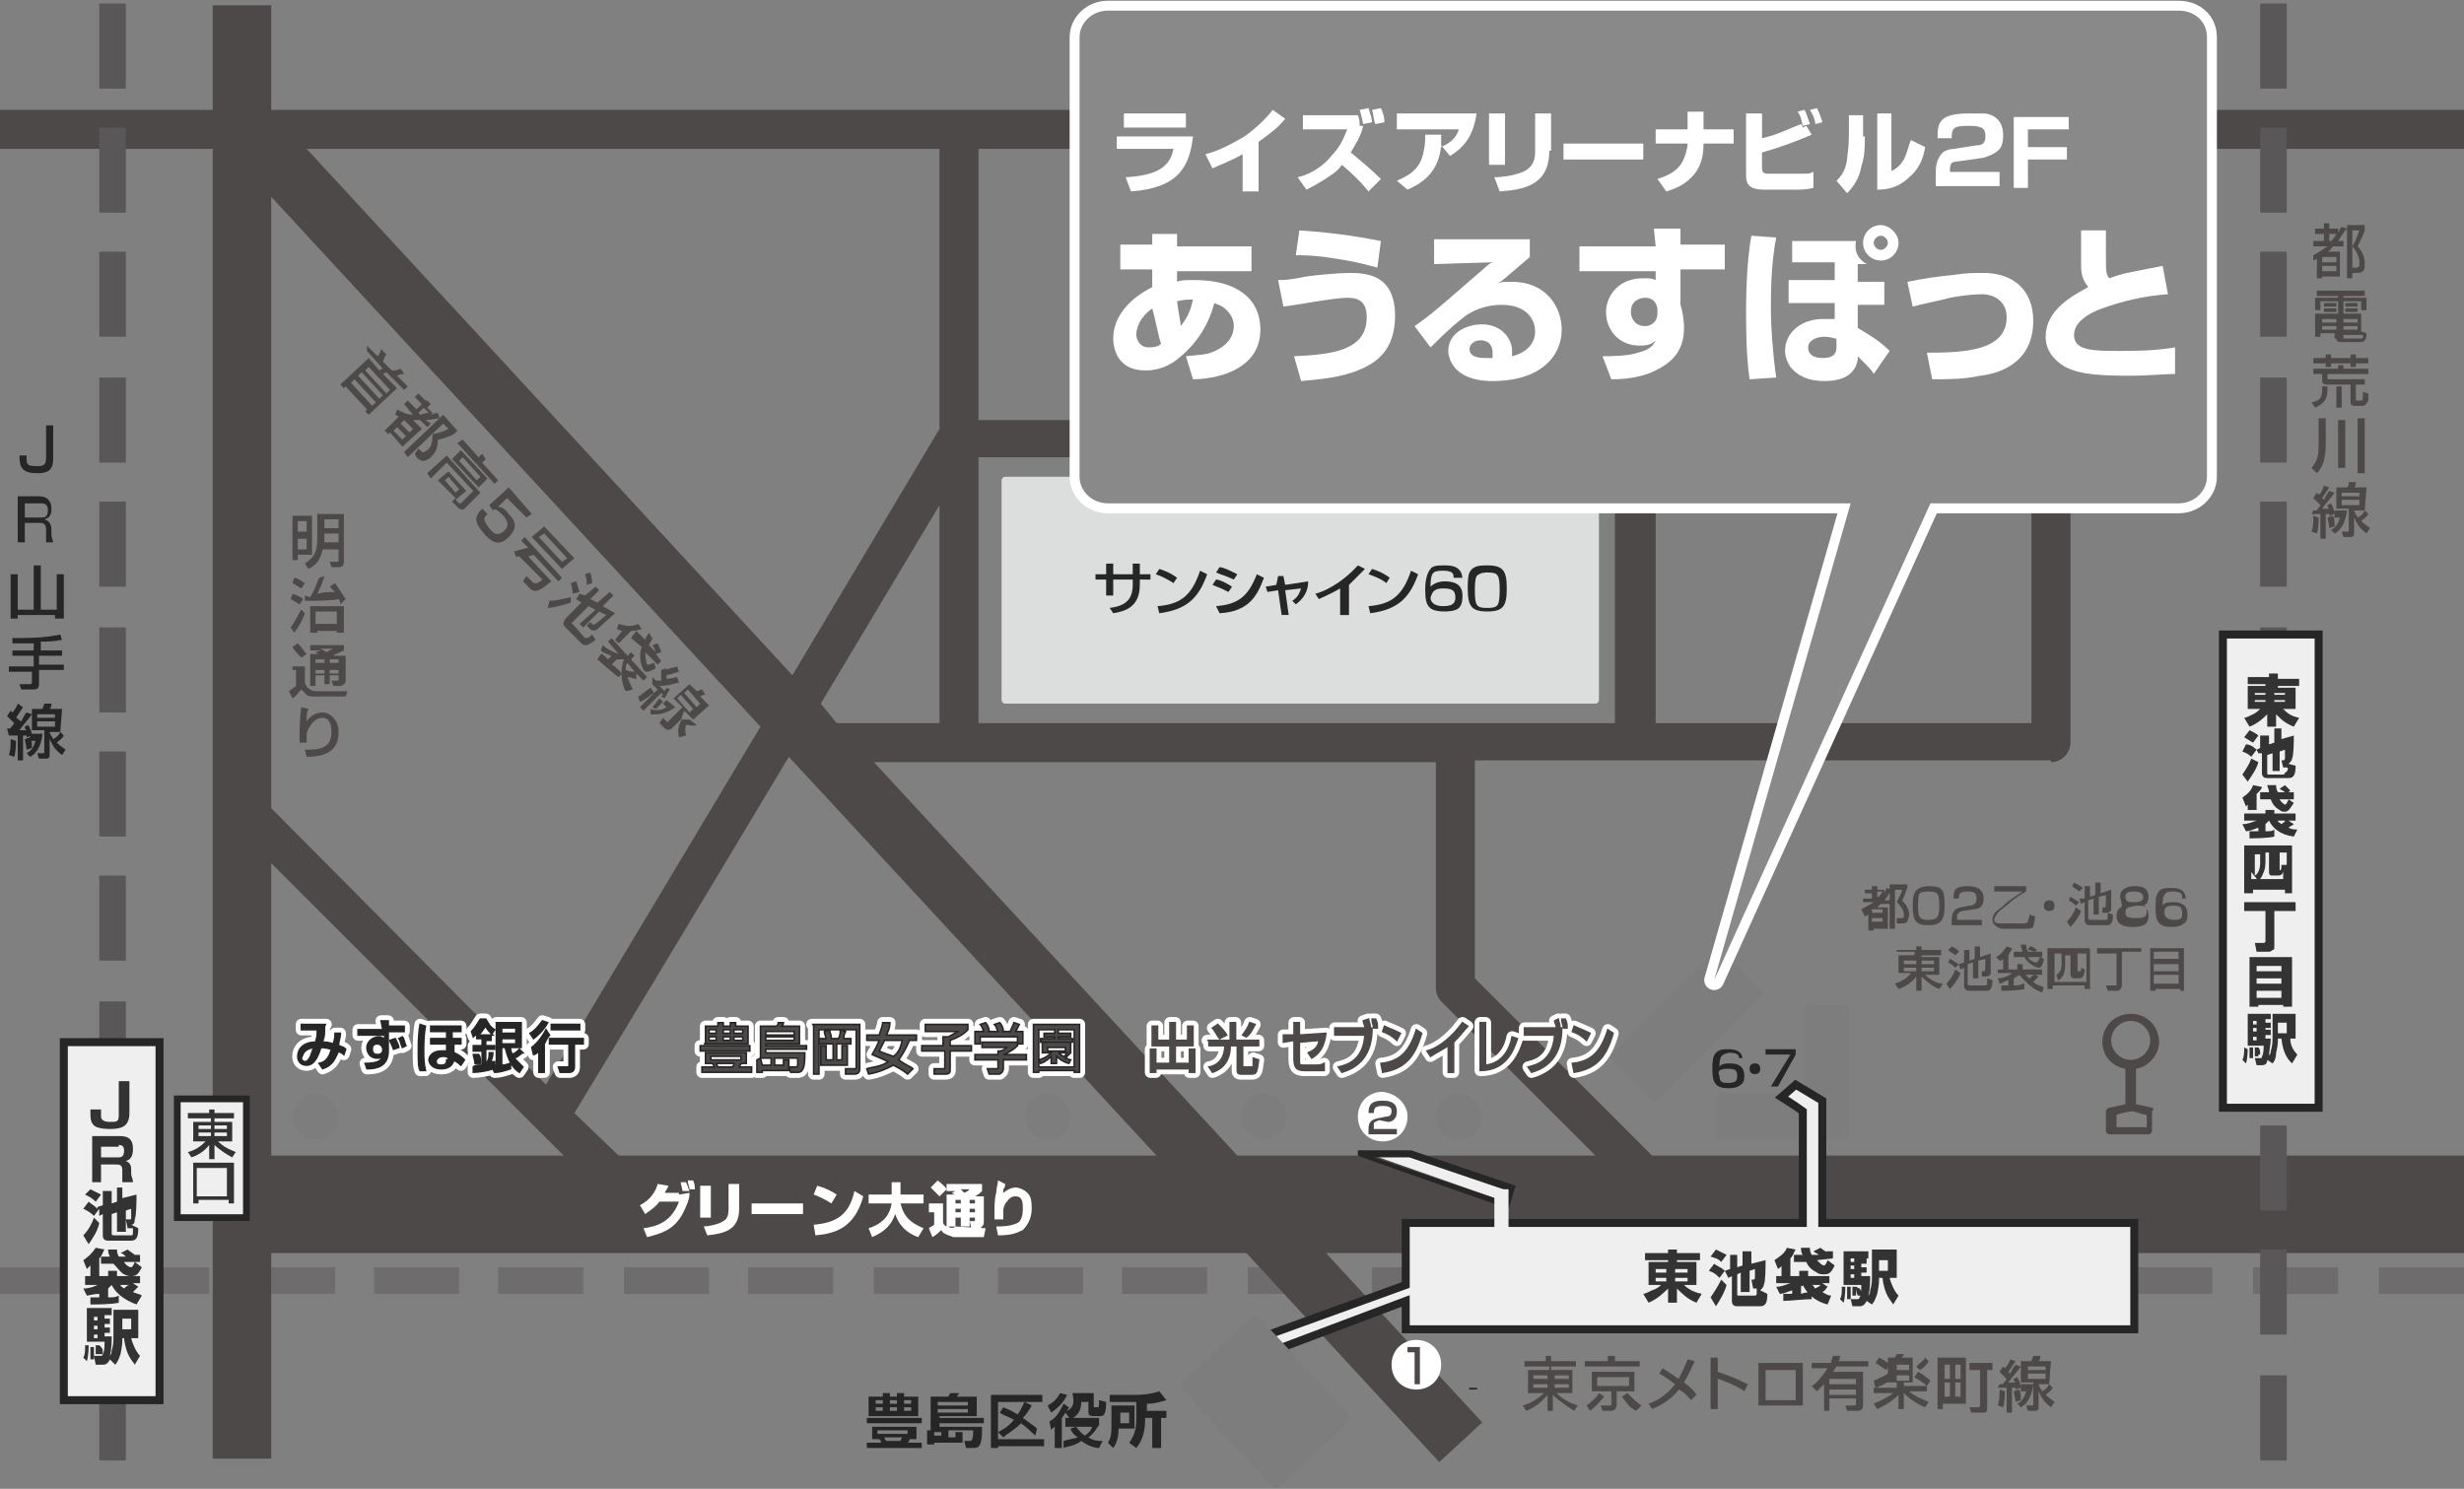 <?xml version="1.0" encoding="utf-8"?>
<!-- Generator: Adobe Illustrator 21.1.0, SVG Export Plug-In . SVG Version: 6.00 Build 0)  -->
<svg version="1.1" id="レイヤー_1" xmlns="http://www.w3.org/2000/svg" xmlns:xlink="http://www.w3.org/1999/xlink" x="0px"
	 y="0px" viewBox="0 0 139 84" style="enable-background:new 0 0 139 84;" xml:space="preserve">
<rect x="0" y="0" width="139" height="84" fill="#808080" stroke="none"/>
<style type="text/css">
	.st0{fill:#4C4948;}
	.st1{opacity:0.35;}
	.st2{fill:#595757;}
	.st3{fill:#7D7D7D;}
	.st4{fill:#DCDDDD;}
	.st5{fill:#EFEFEF;stroke:#262626;stroke-width:0.451;}
	.st6{fill:none;stroke:#FFFFFF;stroke-width:0.633;stroke-linecap:round;stroke-linejoin:round;}
	.st7{fill:#4C4948;stroke:#262626;stroke-width:8.909100e-02;}
	.st8{fill:#4C4948;stroke:#4C4948;stroke-width:8.909100e-02;}
	.st9{fill:#262626;}
	.st10{fill:#333333;}
	.st11{fill:#FFFFFF;}
	.st12{fill:#EFEFEF;stroke:#262626;stroke-width:0.38;}
	.st13{fill:#FFFFFF;stroke:#FFFFFF;stroke-width:0.633;stroke-linecap:round;stroke-linejoin:round;}
	.st14{fill:#262626;stroke:#262626;stroke-width:8.909100e-02;}
	.st15{fill:#DCDDDD;stroke:#262626;stroke-width:0.451;}
	.st16{fill:#EFEFEF;}
	.st17{fill:none;}
	.st18{fill:none;stroke:#FFFFFF;stroke-width:1.119;stroke-linecap:round;stroke-linejoin:round;}
	.st19{fill:#898989;}
</style>
<g>
	
		<rect x="70.2" y="54.4" transform="matrix(0.735 -0.678 0.678 0.735 -28.375 67.245)" class="st0" width="3.3" height="31.1"/>
	<g class="st1">
		<rect x="77.4" y="71.5" class="st0" width="4.8" height="1.5"/>
		<rect x="70.4" y="71.5" class="st0" width="4.8" height="1.5"/>
		<rect x="84.5" y="71.5" class="st0" width="4.8" height="1.5"/>
		<rect x="91.6" y="71.5" class="st0" width="4.8" height="1.5"/>
		<rect x="98.7" y="71.5" class="st0" width="4.8" height="1.5"/>
		<rect x="105.8" y="71.5" class="st0" width="4.8" height="1.5"/>
		<rect x="112.9" y="71.5" class="st0" width="4.8" height="1.5"/>
		<rect x="120" y="71.5" class="st0" width="4.8" height="1.5"/>
		<rect x="127.1" y="71.5" class="st0" width="4.8" height="1.5"/>
		<rect x="134.2" y="71.5" class="st0" width="4.8" height="1.5"/>
		<rect x="63.3" y="71.5" class="st0" width="4.8" height="1.5"/>
		<rect x="56.3" y="71.5" class="st0" width="4.8" height="1.5"/>
		<rect x="49.3" y="71.5" class="st0" width="4.8" height="1.5"/>
		<rect x="42.2" y="71.5" class="st0" width="4.8" height="1.5"/>
		<rect x="35.2" y="71.5" class="st0" width="4.8" height="1.5"/>
		<rect x="28.1" y="71.5" class="st0" width="4.8" height="1.5"/>
		<rect x="21.1" y="71.5" class="st0" width="4.8" height="1.5"/>
		<rect x="14.1" y="71.5" class="st0" width="4.8" height="1.5"/>
		<rect x="7" y="71.5" class="st0" width="4.8" height="1.5"/>
		<rect y="71.5" class="st0" width="4.8" height="1.5"/>
	</g>
	<path class="st0" d="M115.7,43c0.6,0,1.1-0.5,1.1-1.1V8.4H139V6.2H15.3V0.3H12v5.9H0v2.2h12v73.9h3.3V70.7H139v-5.5H93.2
		c-2.8-2.8-9.5-9.5-10-10c0-0.7,0-9.2,0-12.3H115.7z M15.3,11.1L42.9,41L30.8,61.2L15.3,45.6V11.1z M55.2,8.4h35.9v15.3H55.2V8.4z
		 M53,24.2l-8.3,13.9L17.3,8.4H53V24.2z M32.4,62.8c1.4-2.3,6.9-11.4,12.1-20.1l20.8,22.5H34.9L32.4,62.8z M46.3,39.7
		C49,35.2,51.5,31,53,28.5v12.3c-2.6,0-4.6,0-5.8,0L46.3,39.7z M55.2,25.8c3.5,0,20.8,0,35.9,0v15c-12.3,0-26.7,0-35.9,0V25.8z
		 M93.4,40.8v-15c9.8,0,18.4,0,21.2,0c0,7.2,0,14,0,15C113.8,40.8,104.7,40.8,93.4,40.8z M114.5,23.6H93.4V8.4h21.2
		C114.5,10.8,114.5,17.2,114.5,23.6z M15.3,48.7l16.5,16.5H15.3V48.7z M81.3,56.5l8.7,8.7H69.8L49.3,43H81v12.7
		C81,56,81.1,56.3,81.3,56.5z"/>
	<g>
		<rect x="5.6" y="0.2" class="st2" width="1.5" height="4.8"/>
		<rect x="5.6" y="7.2" class="st2" width="1.5" height="4.8"/>
		<rect x="5.6" y="14.2" class="st2" width="1.5" height="4.8"/>
		<rect x="5.6" y="21.3" class="st2" width="1.5" height="4.8"/>
		<rect x="5.6" y="28.3" class="st2" width="1.5" height="4.8"/>
		<rect x="5.6" y="35.4" class="st2" width="1.5" height="4.8"/>
		<rect x="5.6" y="42.4" class="st2" width="1.5" height="4.8"/>
		<rect x="5.6" y="49.4" class="st2" width="1.5" height="4.8"/>
		<rect x="5.6" y="56.5" class="st2" width="1.5" height="4.8"/>
		<rect x="5.6" y="63.5" class="st2" width="1.5" height="4.8"/>
		<rect x="5.6" y="70.5" class="st2" width="1.5" height="4.8"/>
		<rect x="5.6" y="77.6" class="st2" width="1.5" height="4.8"/>
	</g>
	<g>
		<rect x="127.5" y="0.2" class="st2" width="1.5" height="4.8"/>
		<rect x="127.5" y="7.2" class="st2" width="1.5" height="4.8"/>
		<rect x="127.5" y="14.2" class="st2" width="1.5" height="4.8"/>
		<rect x="127.5" y="21.3" class="st2" width="1.5" height="4.8"/>
		<rect x="127.5" y="28.3" class="st2" width="1.5" height="4.8"/>
		<rect x="127.5" y="35.4" class="st2" width="1.5" height="4.8"/>
		<rect x="127.5" y="42.4" class="st2" width="1.5" height="4.8"/>
		<rect x="127.5" y="49.4" class="st2" width="1.5" height="4.8"/>
		<rect x="127.5" y="56.5" class="st2" width="1.5" height="4.8"/>
		<rect x="127.5" y="63.5" class="st2" width="1.5" height="4.8"/>
		<rect x="127.5" y="70.5" class="st2" width="1.5" height="4.8"/>
		<rect x="127.5" y="77.6" class="st2" width="1.5" height="4.8"/>
	</g>
	<path class="st3" d="M99.4,55.9c0.1,0.1,0.1,0.2,0,0.3l-5.9,5.9c-0.1,0.1-0.2,0.1-0.3,0l-2.3-2.3c-0.1-0.1-0.1-0.2,0-0.3l5.9-5.9
		c0.1-0.1,0.2-0.1,0.3,0L99.4,55.9z"/>
	<path class="st3" d="M102,56.7c-0.1,0-0.2,0.1-0.2,0.2v4.6c0,0.1-0.1,0.2-0.2,0.2H97c-0.1,0-0.2,0.1-0.2,0.2v2.2
		c0,0.1,0.1,0.2,0.2,0.2h4.5c0.1,0,0.2,0,0.2,0s0.1,0,0.2,0h2.2c0.1,0,0.2-0.1,0.2-0.2v-7.2c0-0.1-0.1-0.2-0.2-0.2H102z"/>
	<circle class="st3" cx="59.1" cy="63" r="1.3"/>
	<circle class="st3" cx="17.8" cy="63" r="1.3"/>
	<g>
		<circle class="st3" cx="82.3" cy="63" r="1.3"/>
		<circle class="st3" cx="71.3" cy="63" r="1.3"/>
	</g>
	<path class="st4" d="M56.5,39.5c0,0.1,0.1,0.2,0.2,0.2H90c0.1,0,0.2-0.1,0.2-0.2V27.1c0-0.1-0.1-0.2-0.2-0.2H56.7
		c-0.1,0-0.2,0.1-0.2,0.2V39.5z"/>
	<rect x="3.6" y="58.8" class="st5" width="5.4" height="20.2"/>
	<g>
		<path class="st0" d="M86.5,77.6h0.8v0.2h-0.8V77.6z M86,77.1h1.4v0.2h-1.2v1.3h0.9c-0.3,0.3-0.8,0.6-1.2,0.7l0.2,0.3
			c0.3-0.1,0.8-0.4,1.2-0.9h0v0.9h0.3v-0.9c0.4,0.4,0.9,0.7,1.2,0.9l0.2-0.3c-0.3-0.1-0.8-0.3-1.2-0.7h0.9v-1.3h-1.2v-0.2h1.4v-0.3
			h-1.4v-0.3h-0.3v0.3H86V77.1z M86.5,78.1h0.8v0.2h-0.8V78.1z M88.5,77.6v0.2h-0.8v-0.2H88.5z M88.5,78.1v0.2h-0.8v-0.2H88.5z"/>
		<path class="st0" d="M91.9,77.7v0.5h-1.8v-0.5H91.9z M89.8,77.4v1.1h1.1v0.7c0,0.1,0,0.1-0.1,0.1h-0.5l0.1,0.3h0.5
			c0.2,0,0.3-0.2,0.3-0.3v-0.8h1v-1.1H89.8z M90.8,76.8h-1.4v0.3h3.1v-0.3h-1.4v-0.3h-0.4V76.8z M90.2,78.6
			c-0.1,0.2-0.4,0.5-0.7,0.7l0.2,0.3c0.4-0.3,0.7-0.7,0.8-0.8L90.2,78.6z M92.6,79.3c-0.3-0.2-0.5-0.4-0.8-0.7l-0.3,0.2
			c0.3,0.4,0.4,0.6,0.8,0.8L92.6,79.3z"/>
		<path class="st0" d="M95.4,79c-0.2-0.2-0.3-0.4-0.7-0.6c-0.5,0.7-1.3,1-1.5,1.1L93,79.2c0.6-0.2,1.1-0.6,1.5-1.1
			c-0.4-0.3-0.7-0.5-0.9-0.6l0.2-0.3c0.5,0.3,0.7,0.5,0.9,0.6c0.2-0.4,0.4-0.8,0.5-1.1l0.4,0.1c-0.3,0.7-0.5,1-0.6,1.2
			c0.4,0.3,0.6,0.5,0.7,0.7L95.4,79z"/>
		<path class="st0" d="M96.9,76.6v0.8c0.6,0.2,1.1,0.4,1.7,0.7l-0.2,0.4c-0.1-0.1-0.3-0.2-0.7-0.4c-0.5-0.2-0.7-0.3-0.8-0.3v1.7
			h-0.4v-2.9H96.9z"/>
		<path class="st0" d="M101.3,79h-1.7v-1.7h1.7V79z M99.2,76.9v2.4h2.5v-2.4H99.2z"/>
		<path class="st0" d="M104.7,78.4v0.3h-1.5v-0.3H104.7z M102.5,78.5c0.1-0.1,0.2-0.2,0.4-0.4v1.5h0.3v-0.7h1.5v0.3
			c0,0,0,0.1-0.1,0.1h-0.5l0.1,0.3h0.6c0.2,0,0.3-0.1,0.3-0.3v-1.9h-1.7c0.1-0.1,0.1-0.2,0.2-0.3h1.8v-0.3h-1.7
			c0.1-0.1,0.1-0.2,0.1-0.3l-0.4,0c0,0.1-0.1,0.2-0.1,0.4h-1.1v0.3h0.9c-0.4,0.6-0.7,0.9-0.9,1L102.5,78.5z M104.7,77.8v0.3h-1.5
			v-0.3H104.7z"/>
		<path class="st0" d="M107.7,77.6v0.3H107v-0.3H107.7z M107.1,78.3h-1.4v0.3h1.1v0c-0.1,0.1-0.6,0.4-1.1,0.6l0.2,0.3
			c0.2-0.1,0.7-0.3,1.2-0.8v0.8h0.3v-0.9c0.3,0.3,0.7,0.6,1.2,0.8l0.2-0.3c-0.5-0.2-0.9-0.4-1.1-0.6v0h1v-0.3h-1.3v-0.2h0.5v-1.4
			h-0.6c0-0.1,0.1-0.1,0.1-0.2h-0.4c-0.1,0.2-0.1,0.2-0.1,0.2h-0.4v1.4h0.5V78.3z M107.7,77v0.3H107V77H107.7z M108,77.7
			c0.1,0.1,0.4,0.2,0.7,0.5l0.2-0.3c-0.2-0.2-0.5-0.4-0.7-0.5L108,77.7z M105.8,76.9c0.3,0.2,0.5,0.3,0.6,0.4l0.2-0.3
			c-0.2-0.2-0.4-0.3-0.6-0.4L105.8,76.9z M106.5,77.5c-0.3,0.2-0.6,0.3-0.8,0.4l0.1,0.4c0.3-0.1,0.5-0.2,0.8-0.4L106.5,77.5z
			 M108.6,76.6c-0.1,0.2-0.3,0.3-0.5,0.5l0.2,0.2c0.2-0.1,0.4-0.3,0.5-0.5L108.6,76.6z"/>
		<path class="st0" d="M110,77v0.8h-0.3V77H110z M109.3,79.5h0.3v-0.3h1.3v-2.6h-1.6V79.5z M110,78v0.8h-0.3V78H110z M110.6,77v0.8
			h-0.3V77H110.6z M110.6,78v0.8h-0.3V78H110.6z M111.1,76.9v0.4h0.6v2c0,0,0,0.1-0.1,0.1h-0.5l0.1,0.3h0.7c0.2,0,0.2-0.1,0.2-0.3
			v-2.1h0.3v-0.4H111.1z"/>
		<path class="st0" d="M115.4,77.1v0.2h-1v-0.2H115.4z M115.6,78.1c-0.1,0.2-0.2,0.3-0.4,0.4c-0.1-0.2-0.2-0.3-0.2-0.4L115.6,78.1
			l0.1-1.3H115c0.1-0.1,0.1-0.2,0.1-0.3h-0.4c0,0.1-0.1,0.2-0.1,0.3H114V78h0.7v1.2c0,0.1,0,0.1-0.1,0.1h-0.3l0.1,0.3h0.4
			c0.2,0,0.2-0.1,0.2-0.3v-0.8h0c0.2,0.4,0.3,0.6,0.7,0.9l0.2-0.3c-0.1-0.1-0.3-0.2-0.5-0.4c0.1-0.1,0.3-0.2,0.4-0.4L115.6,78.1z
			 M115.4,77.5v0.3h-1v-0.3H115.4z M113.6,78.5c0,0.1,0.1,0.4,0.1,0.6l0.3-0.1c0-0.2,0-0.5-0.1-0.6L113.6,78.5z M114,78.2v0.3h0.3
			c-0.1,0.4-0.3,0.6-0.5,0.7l0.2,0.2c0.2-0.1,0.6-0.4,0.7-1.3H114z M112.7,78.3c0.1,0,0.3,0,0.5,0v1.4h0.3v-1.4c0,0,0.1,0,0.2,0
			c0,0,0,0,0,0.1l0.3-0.1c0-0.2-0.1-0.4-0.2-0.6l-0.2,0.1c0,0.1,0,0.1,0.1,0.2c-0.1,0-0.2,0-0.4,0c0.2-0.3,0.5-0.6,0.7-0.9l-0.3-0.1
			c-0.1,0.1-0.2,0.3-0.3,0.5c-0.1-0.1-0.1-0.1-0.1-0.1c0,0,0.2-0.3,0.4-0.6l-0.3-0.1c-0.1,0.3-0.3,0.5-0.3,0.5c0,0,0,0-0.1-0.1
			l-0.2,0.3c0.2,0.2,0.4,0.4,0.4,0.4c-0.1,0.2-0.2,0.2-0.2,0.3c0,0-0.2,0-0.2,0L112.7,78.3z M112.8,78.4c0,0.4,0,0.6-0.1,0.9
			l0.3,0.1c0.1-0.3,0.1-0.7,0.1-0.9L112.8,78.4z"/>
	</g>
	<g>
		<path class="st6" d="M41.2,58.1v0.2h-0.4v-0.2H41.2z M39.7,58.9h2.5v-1h-0.7v-0.2h-0.3v0.2h-0.4v-0.2h-0.3v0.2h-0.7V58.9z
			 M41.2,58.5v0.2h-0.4v-0.2H41.2z M40.4,58.1v0.2H40v-0.2H40.4z M40.4,58.5v0.2H40v-0.2H40.4z M41.9,58.1v0.2h-0.5v-0.2H41.9z
			 M41.9,58.5v0.2h-0.5v-0.2H41.9z M39.8,59.4V60h0.4l0.1,0.2h-0.7v0.3h2.8v-0.3h-0.7c0-0.1,0.1-0.1,0.1-0.2h0.3v-0.6H39.8z
			 M41.8,59.6v0.2h-1.7v-0.2H41.8z M41.4,60c0,0.1,0,0.1-0.1,0.2h-0.8c0,0-0.1-0.2-0.1-0.2H41.4z M39.5,59v0.3h2.8V59H39.5z"/>
		<path class="st6" d="M44.8,58.2v0.2h-1.6v-0.2H44.8z M42.9,59.7h0.6v0.4H43L42.9,59.7l-0.2,0.1v0.7H43v-0.1h1.5v-0.6h-0.3v0.3
			h-0.5v-0.4h1.3c0,0.1,0,0.2,0,0.4c0,0.1-0.1,0.1-0.2,0.1h-0.3l0.1,0.3H45c0.1,0,0.2,0,0.3-0.2c0.1-0.2,0.1-0.6,0.1-0.9h-2.2v-0.2
			h2.3v-0.2h-2.3v-0.1h1.9v-1h-1c0,0,0.1-0.1,0.1-0.2h-0.3c0,0.1,0,0.1-0.1,0.2h-0.9V59.7z M44.8,58.5v0.2h-1.6v-0.2H44.8z"/>
		<path class="st6" d="M45.8,57.8h2.7v2.5c0,0.2-0.1,0.3-0.3,0.3h-0.5l0-0.3h0.5c0.1,0,0.1,0,0.1-0.1v-2.1h-2.1v2.5h-0.3V57.8z
			 M46.2,58.6h0.4c0-0.1-0.1-0.3-0.1-0.4l0.3-0.1c0,0.1,0.1,0.3,0.1,0.5h0.4c0.1-0.2,0.1-0.3,0.1-0.5l0.3,0.1
			c-0.1,0.2-0.1,0.3-0.1,0.4h0.4v0.3h-0.8v0.9h0.3v-0.8h0.3v1.1h-1.5v-1.1h0.3v0.8H47v-0.9h-0.8V58.6z"/>
		<path class="st6" d="M50.9,58.7c-0.1,0.4-0.2,0.7-0.5,0.9c-0.3-0.1-0.6-0.2-0.8-0.3l0.3-0.6H50.9z M48.9,58.4v0.3h0.7
			c-0.2,0.5-0.3,0.6-0.4,0.8c0.2,0.1,0.5,0.2,0.9,0.4c-0.4,0.3-0.9,0.3-1.2,0.4l0.1,0.3c0.6-0.1,1-0.3,1.4-0.5
			c0.4,0.2,0.7,0.4,0.8,0.5l0.3-0.3c-0.1-0.1-0.4-0.2-0.8-0.5c0.2-0.3,0.4-0.6,0.6-1.1h0.4v-0.3H50c0.1-0.2,0.2-0.4,0.2-0.7l-0.4,0
			c0,0.1-0.1,0.4-0.2,0.7H48.9z"/>
		<path class="st6" d="M52.2,57.8h2.4v0.3c-0.3,0.3-0.5,0.4-1,0.6V59h1.2v0.3h-1.2v1c0,0.2,0,0.3-0.3,0.3h-0.6l0-0.3h0.5
			c0.1,0,0.1,0,0.1-0.1v-0.9H52V59h1.2v-0.5h0.3c0.2-0.1,0.5-0.3,0.6-0.3v0h-1.9V57.8z"/>
		<path class="st6" d="M55.5,58.2c-0.1-0.2-0.1-0.3-0.2-0.4l0.3-0.1c0.1,0.1,0.2,0.3,0.2,0.5l-0.1,0v0h0.6c-0.1-0.2-0.1-0.3-0.2-0.4
			l0.3-0.1c0.1,0.1,0.2,0.3,0.2,0.5l-0.1,0v0h0.5c0-0.1,0.1-0.2,0.2-0.5l0.3,0.1c-0.1,0.2-0.1,0.2-0.2,0.4h0.4v0.7h-0.3v-0.4h-2.1
			v0.4h-0.3v-0.7H55.5z M57.4,58.7V59c-0.2,0.2-0.5,0.4-0.8,0.5v0h1.3v0.3h-1.3v0.5c0,0.2-0.2,0.3-0.2,0.3h-0.6l-0.1-0.3h0.5
			c0.1,0,0.1,0,0.1-0.1v-0.4h-1.3v-0.3h1.3v-0.2h0.1c0.1,0,0.3-0.1,0.4-0.2h-1.4v-0.3H57.4z"/>
		<path class="st6" d="M60.1,59.1v0.2h-1v-0.2H60.1z M60.4,59.4L60.4,59.4L60.4,59.4l0-0.6h-1.6v0.6h0.5c-0.1,0.1-0.3,0.3-0.7,0.4
			l0.1,0.2c0.3-0.1,0.5-0.3,0.6-0.4v0.4h0.3v-0.4c0,0,0.3,0.3,0.7,0.4l0.1-0.2c-0.1,0-0.2-0.1-0.3-0.1c0.1-0.1,0.2-0.2,0.3-0.3
			L60.4,59.4z M60.2,59.4c-0.1,0.1-0.1,0.2-0.2,0.2c-0.1,0-0.1-0.1-0.3-0.2H60.2z M58.3,57.8v2.7h0.3v-0.1h2v0.1h0.3v-2.7H58.3z
			 M59.7,58.1h0.9v2.1h-2v-2.1h0.9v0.2h-0.6v0.2h0.6v0.1h-0.8v0.2h1.8v-0.2h-0.8v-0.1h0.7v-0.2h-0.7V58.1z"/>
	</g>
	<g>
		<path class="st7" d="M41.2,58.1v0.2h-0.4v-0.2H41.2z M39.7,58.9h2.5v-1h-0.7v-0.2h-0.3v0.2h-0.4v-0.2h-0.3v0.2h-0.7V58.9z
			 M41.2,58.5v0.2h-0.4v-0.2H41.2z M40.4,58.1v0.2H40v-0.2H40.4z M40.4,58.5v0.2H40v-0.2H40.4z M41.9,58.1v0.2h-0.5v-0.2H41.9z
			 M41.9,58.5v0.2h-0.5v-0.2H41.9z M39.8,59.4V60h0.4l0.1,0.2h-0.7v0.3h2.8v-0.3h-0.7c0-0.1,0.1-0.1,0.1-0.2h0.3v-0.6H39.8z
			 M41.8,59.6v0.2h-1.7v-0.2H41.8z M41.4,60c0,0.1,0,0.1-0.1,0.2h-0.8c0,0-0.1-0.2-0.1-0.2H41.4z M39.5,59v0.3h2.8V59H39.5z"/>
		<path class="st7" d="M44.8,58.2v0.2h-1.6v-0.2H44.8z M42.9,59.7h0.6v0.4H43L42.9,59.7l-0.2,0.1v0.7H43v-0.1h1.5v-0.6h-0.3v0.3
			h-0.5v-0.4h1.3c0,0.1,0,0.2,0,0.4c0,0.1-0.1,0.1-0.2,0.1h-0.3l0.1,0.3H45c0.1,0,0.2,0,0.3-0.2c0.1-0.2,0.1-0.6,0.1-0.9h-2.2v-0.2
			h2.3v-0.2h-2.3v-0.1h1.9v-1h-1c0,0,0.1-0.1,0.1-0.2h-0.3c0,0.1,0,0.1-0.1,0.2h-0.9V59.7z M44.8,58.5v0.2h-1.6v-0.2H44.8z"/>
		<path class="st7" d="M45.8,57.8h2.7v2.5c0,0.2-0.1,0.3-0.3,0.3h-0.5l0-0.3h0.5c0.1,0,0.1,0,0.1-0.1v-2.1h-2.1v2.5h-0.3V57.8z
			 M46.2,58.6h0.4c0-0.1-0.1-0.3-0.1-0.4l0.3-0.1c0,0.1,0.1,0.3,0.1,0.5h0.4c0.1-0.2,0.1-0.3,0.1-0.5l0.3,0.1
			c-0.1,0.2-0.1,0.3-0.1,0.4h0.4v0.3h-0.8v0.9h0.3v-0.8h0.3v1.1h-1.5v-1.1h0.3v0.8H47v-0.9h-0.8V58.6z"/>
		<path class="st7" d="M50.9,58.7c-0.1,0.4-0.2,0.7-0.5,0.9c-0.3-0.1-0.6-0.2-0.8-0.3l0.3-0.6H50.9z M48.9,58.4v0.3h0.7
			c-0.2,0.5-0.3,0.6-0.4,0.8c0.2,0.1,0.5,0.2,0.9,0.4c-0.4,0.3-0.9,0.3-1.2,0.4l0.1,0.3c0.6-0.1,1-0.3,1.4-0.5
			c0.4,0.2,0.7,0.4,0.8,0.5l0.3-0.3c-0.1-0.1-0.4-0.2-0.8-0.5c0.2-0.3,0.4-0.6,0.6-1.1h0.4v-0.3H50c0.1-0.2,0.2-0.4,0.2-0.7l-0.4,0
			c0,0.1-0.1,0.4-0.2,0.7H48.9z"/>
		<path class="st7" d="M52.2,57.8h2.4v0.3c-0.3,0.3-0.5,0.4-1,0.6V59h1.2v0.3h-1.2v1c0,0.2,0,0.3-0.3,0.3h-0.6l0-0.3h0.5
			c0.1,0,0.1,0,0.1-0.1v-0.9H52V59h1.2v-0.5h0.3c0.2-0.1,0.5-0.3,0.6-0.3v0h-1.9V57.8z"/>
		<path class="st7" d="M55.5,58.2c-0.1-0.2-0.1-0.3-0.2-0.4l0.3-0.1c0.1,0.1,0.2,0.3,0.2,0.5l-0.1,0v0h0.6c-0.1-0.2-0.1-0.3-0.2-0.4
			l0.3-0.1c0.1,0.1,0.2,0.3,0.2,0.5l-0.1,0v0h0.5c0-0.1,0.1-0.2,0.2-0.5l0.3,0.1c-0.1,0.2-0.1,0.2-0.2,0.4h0.4v0.7h-0.3v-0.4h-2.1
			v0.4h-0.3v-0.7H55.5z M57.4,58.7V59c-0.2,0.2-0.5,0.4-0.8,0.5v0h1.3v0.3h-1.3v0.5c0,0.2-0.2,0.3-0.2,0.3h-0.6l-0.1-0.3h0.5
			c0.1,0,0.1,0,0.1-0.1v-0.4h-1.3v-0.3h1.3v-0.2h0.1c0.1,0,0.3-0.1,0.4-0.2h-1.4v-0.3H57.4z"/>
		<path class="st7" d="M60.1,59.1v0.2h-1v-0.2H60.1z M60.4,59.4L60.4,59.4L60.4,59.4l0-0.6h-1.6v0.6h0.5c-0.1,0.1-0.3,0.3-0.7,0.4
			l0.1,0.2c0.3-0.1,0.5-0.3,0.6-0.4v0.4h0.3v-0.4c0,0,0.3,0.3,0.7,0.4l0.1-0.2c-0.1,0-0.2-0.1-0.3-0.1c0.1-0.1,0.2-0.2,0.3-0.3
			L60.4,59.4z M60.2,59.4c-0.1,0.1-0.1,0.2-0.2,0.2c-0.1,0-0.1-0.1-0.3-0.2H60.2z M58.3,57.8v2.7h0.3v-0.1h2v0.1h0.3v-2.7H58.3z
			 M59.7,58.1h0.9v2.1h-2v-2.1h0.9v0.2h-0.6v0.2h0.6v0.1h-0.8v0.2h1.8v-0.2h-0.8v-0.1h0.7v-0.2h-0.7V58.1z"/>
	</g>
	<g>
		<path class="st0" d="M21.6,22.3l-0.2,0.2l-1.2-1.3l0.2-0.2L21.6,22.3z M20.7,19.8l0.9,1c-0.1,0-0.2,0.1-0.2,0.1l-0.6-0.7l-1.6,1.5
			l0.2,0.2l0.1-0.1l1.2,1.3l-0.1,0.1l0.2,0.2l1.6-1.5l-0.8-0.8c0,0,0.2-0.1,0.2-0.1l1,1l0.2-0.2l-0.6-0.6c0.2-0.1,0.3-0.1,0.4-0.1
			l-0.2-0.3c-0.2,0.1-0.3,0.1-0.5,0.1l-0.5-0.5c0.1-0.2,0.1-0.3,0.2-0.4l-0.3-0.3c0,0.1-0.1,0.3-0.2,0.4l-0.6-0.6L20.7,19.8z M22,22
			l-0.2,0.2l-1.2-1.3l0.2-0.2L22,22z M21.2,22.7L21,22.9l-1.2-1.3l0.2-0.2L21.2,22.7z"/>
		<path class="st0" d="M23.3,24.2l-0.2,0.2l-0.5-0.5l0.2-0.2L23.3,24.2z M22.3,23.4l0.2,0.1l-0.8,0.8l0.2,0.2l0.1-0.1l0.7,0.8l1.1-1
			l-0.5-0.5l0,0c0.2,0,0.3,0,0.4,0l0.4,0.4l0.2-0.2L24,23.7c0.3,0,0.6-0.1,0.8-0.1l-0.1-0.3c-0.2,0-0.3,0.1-0.4,0.1l0,0l0.1-0.1
			l-0.3-0.3l0.2-0.2l-0.2-0.2L24,22.6l-0.4-0.4l-0.2,0.2l0.4,0.4l-0.3,0.3L23,22.6l-0.2,0.2l0.5,0.6c-0.4,0-0.7-0.2-0.9-0.3
			L22.3,23.4z M22.9,24.6l-0.2,0.2l-0.5-0.5l0.2-0.2L22.9,24.6z M24.2,23.3c-0.3,0-0.4,0.1-0.5,0.1l-0.1-0.1l0.3-0.3L24.2,23.3z
			 M25,23.4l-2.2,2.1l0.2,0.3l2-1.9l0.3,0.3c-0.2,0.1-0.4,0.2-0.9,0.3c0,0.2,0,0.7-0.3,0.9c-0.2,0.1-0.2,0.2-0.4,0l-0.1-0.1
			l-0.2,0.3l0.1,0.2c0.1,0.1,0.2,0.2,0.4,0.2c0.1,0,0.3-0.1,0.4-0.2c0.2-0.2,0.4-0.4,0.4-1c0.2,0,0.7-0.2,0.9-0.3l0.2-0.2L25,23.4z"
			/>
		<path class="st0" d="M25.9,27.6l-0.2,0.2l-0.6-0.7l0.2-0.2L25.9,27.6z M26.3,27.7l-1-1.1l-0.6,0.5l1,1l-0.2,0.2l0.4,0.4
			c0,0,0.2,0.1,0.3,0l0.9-0.9l-1.9-2.1l-1.1,1l0.2,0.3l0.9-0.9l1.5,1.6L26,28.4c0,0-0.1,0-0.1,0l-0.2-0.2L26.3,27.7z M26,25.4
			l-0.5,0.5l1.5,1.6l0.5-0.5L26,25.4z M27.1,26.9l-0.2,0.2l-1-1.1l0.2-0.2L27.1,26.9z M27,25.8l-0.9-1L25.8,25l2.1,2.3l0.2-0.2
			l-0.9-1l0.2-0.2l-0.2-0.3L27,25.8z"/>
		<path class="st0" d="M30,29l-0.3,0.2l-1.1-1.1l-0.5,0.5c0.1,0,0.3,0,0.6,0.4c0.4,0.4,0.5,0.8,0,1.3c-0.4,0.4-0.8,0.5-1.4-0.2
			c-0.5-0.6-0.6-0.9-0.1-1.4l0.3,0.3c-0.2,0.2-0.3,0.3,0.1,0.8c0.3,0.4,0.5,0.4,0.8,0.2c0.2-0.2,0.4-0.4,0-0.9
			c-0.4-0.4-0.5-0.4-0.6-0.3l-0.2-0.3l1.1-1L30,29z"/>
		<path class="st0" d="M32,31.5l-0.3,0.2l-1.3-1.4l0.3-0.2L32,31.5z M30.6,32.7c-0.1,0.1-0.3,0.2-0.3,0.2c-0.1,0-0.1,0-0.2,0
			l-0.4-0.4l-0.2,0.3l0.4,0.4c0.3,0.3,0.6,0.1,1.2-0.4l-1.3-1.4c0,0,0.3-0.1,0.3-0.1l1.4,1.5l0.2-0.2l-2.1-2.3l-0.2,0.2l0.4,0.4
			c-0.5,0.1-0.6,0.2-0.8,0.2l0.1,0.3c0.1,0,0.2,0,0.2,0L30.6,32.7z M30.7,29.7l-0.7,0.6l1.7,1.8l0.7-0.6L30.7,29.7z"/>
		<path class="st0" d="M33,33.6l0.6-0.5l0.2,0.2l-0.5,0.5l0.4,0.2l0.7-0.6l0.2,0.2L34,34.2l0.7,0.4c0,0-0.8,0.7-1,0.9
			c-0.1,0.1-0.3,0.1-0.4,0l-0.2-0.2l0.2-0.2l0.1,0.1c0.1,0.1,0.1,0.1,0.8-0.5l-0.4-0.2l-0.9,0.9l-0.2-0.2l0.9-0.8l-0.4-0.2l-0.9,0.9
			c-0.1,0.1,0,0.1,0,0.1l0.7,0.8c0,0,0.1,0,0.1,0c0.1,0,0.2-0.1,0.3-0.2l0.2,0.3c-0.4,0.3-0.6,0.4-0.8,0.2l-0.9-0.9
			c-0.2-0.2-0.1-0.3,0-0.5l0.9-0.9l-0.3-0.2l0.2-0.3L33,33.6z M33.3,32.3c0.1,0.3,0.1,0.5,0.1,0.6L33.1,33c0-0.2,0-0.4-0.1-0.6
			L33.3,32.3z M32.5,32.8c0.1,0.2,0.1,0.4,0.2,0.6l-0.4,0.1c0-0.1,0-0.3-0.1-0.6L32.5,32.8z M32.2,34c-0.3,0.1-1,0.3-1.3,0.3
			l0.1-0.4c0.3,0,0.7-0.1,1.2-0.2L32.2,34z"/>
		<path class="st0" d="M35.8,37.9c-0.1,0-0.3,0-0.5-0.1c0-0.2,0-0.3,0.1-0.4L35.8,37.9z M35.2,37.2C35,37.7,35,38.5,35.3,39l0.4-0.1
			c-0.1-0.2-0.2-0.4-0.3-0.7c0.2,0,0.3,0.1,0.5,0.1l0-0.3l0,0l0.4,0.4l0.2-0.2l-0.9-1l0.2-0.2l-0.2-0.2l-0.2,0.2l-0.9-1l-0.2,0.2
			l0.6,0.7l0,0c-0.3-0.1-0.7-0.3-0.9-0.5l-0.1,0.3c0.1,0.1,0.3,0.2,0.6,0.3l-0.2,0.2c-0.2-0.2-0.3-0.3-0.4-0.3l-0.2,0.3
			c0,0,0.9,0.8,1.2,1l0.2-0.2c-0.1,0-0.1-0.1-0.1-0.1c-0.1-0.1-0.4-0.4-0.5-0.4l0.3-0.3C35,37.2,35.1,37.2,35.2,37.2L35.2,37.2z
			 M34.7,36.1l0.2,0.2l0.7-0.7c0.3,0,0.5-0.1,0.6-0.1L36,35.2c-0.2,0.1-0.5,0.2-1.1,0l-0.1,0.3c0.1,0,0.2,0.1,0.3,0.1L34.7,36.1z
			 M37.3,36.8c0-0.1-0.1-0.3-0.2-0.5l-0.3,0.1c0.1,0.1,0.1,0.2,0.2,0.4l0,0l-0.4-0.4c0.1-0.2,0.2-0.3,0.2-0.4l-0.2-0.3
			c-0.1,0.2-0.2,0.3-0.2,0.4l-0.5-0.5L35.6,36l0.6,0.5c-0.2,0.6,0,1.1,0.1,1.3c0.1,0.1,0.2,0.2,0.7-0.1l-0.1-0.3
			c-0.1,0-0.2,0.1-0.3,0.1c-0.1,0-0.1,0-0.1,0c0,0-0.1-0.3-0.1-0.7l0.7,0.7l0.2-0.2L37,36.9L37.3,36.8z"/>
		<path class="st0" d="M39.5,39.7l-0.2,0.2l-0.7-0.8l0.2-0.2L39.5,39.7z M38.9,40.6c-0.2,0-0.3,0-0.5,0c0.1-0.2,0.1-0.3,0.2-0.5
			l0.5,0.5l0.9-0.8l-0.5-0.5c0.1-0.1,0.2-0.1,0.3-0.1l-0.2-0.3c-0.1,0-0.2,0.1-0.3,0.1l-0.4-0.4l-0.9,0.8l0.5,0.5l-0.8,0.8
			c0,0-0.1,0.1-0.1,0l-0.2-0.2l-0.2,0.3l0.3,0.3c0.1,0.1,0.3,0.1,0.4,0l0.6-0.6l0,0c-0.2,0.4-0.3,0.6-0.2,1.1l0.4-0.1
			c0-0.1-0.1-0.3,0-0.6c0.2,0,0.4,0.1,0.6,0L38.9,40.6z M39.1,40l-0.2,0.2l-0.7-0.8l0.2-0.2L39.1,40z M37.2,39.4
			c-0.1,0.1-0.2,0.3-0.4,0.5L37,40c0.1-0.1,0.3-0.3,0.4-0.4L37.2,39.4z M37.6,39.5l-0.2,0.2l0.2,0.2c-0.3,0.2-0.6,0.2-0.9,0.1l0,0.3
			c0.2,0,0.7,0.1,1.4-0.4L37.6,39.5z M36.8,38.6c0.1,0.1,0.2,0.2,0.3,0.3l-1,1l0.2,0.2l1-1c0,0,0,0,0.1,0.1c0,0,0,0-0.1,0.1l0.2,0.1
			c0.1-0.2,0.2-0.4,0.3-0.5l-0.2-0.1c0,0.1-0.1,0.1-0.1,0.2c-0.1-0.1-0.1-0.1-0.3-0.3c0.4,0,0.8-0.1,1.1-0.2l-0.1-0.3
			c-0.1,0-0.3,0.1-0.6,0.1c0-0.1,0-0.1,0-0.2c0,0,0.4-0.1,0.7-0.2l-0.1-0.3c-0.3,0.1-0.5,0.1-0.6,0.2c0,0,0,0,0-0.1l-0.3,0.1
			c0,0.3,0,0.5,0,0.6c-0.2,0-0.3,0-0.3,0c0,0-0.1-0.1-0.2-0.2L36.8,38.6z M36.7,38.8c-0.3,0.2-0.5,0.4-0.7,0.5l0.1,0.3
			c0.3-0.1,0.6-0.4,0.8-0.5L36.7,38.8z"/>
	</g>
	<g>
		<g>
			<path class="st6" d="M65,57.9h0.3v0.8H66v-1h0.3v1h0.7v-0.8h0.3V59h-1v1h0.8v-0.8h0.3v1.3h-0.3v-0.2h-1.9v0.2h-0.3v-1.3h0.3V60
				H66v-1h-1V57.9z"/>
			<path class="st6" d="M68.8,58.6c-0.1-0.1-0.3-0.5-0.4-0.6l0.3-0.2c0.1,0.1,0.4,0.4,0.5,0.6L68.8,58.6z M70.1,58.4
				c0.2-0.3,0.3-0.4,0.4-0.7l0.3,0.1c-0.1,0.2-0.3,0.6-0.5,0.7L70.1,58.4z M68.1,58.7h1.3v-1h0.3v1H71V59h-0.9v1.1
				c0,0.1,0,0.1,0.1,0.1h0.4c0.1,0,0.1,0,0.1-0.1c0,0,0-0.1,0-0.4l0.3,0.1c-0.1,0.7-0.1,0.8-0.4,0.8h-0.5c-0.2,0-0.3,0-0.3-0.2V59
				h-0.4c0,1.1-0.7,1.4-1,1.5l-0.2-0.3c0.6-0.1,0.9-0.6,0.9-1.2h-0.9V58.7z"/>
		</g>
		<g>
			<path class="st8" d="M65,57.9h0.3v0.8H66v-1h0.3v1h0.7v-0.8h0.3V59h-1v1h0.8v-0.8h0.3v1.3h-0.3v-0.2h-1.9v0.2h-0.3v-1.3h0.3V60
				H66v-1h-1V57.9z"/>
			<path class="st8" d="M68.8,58.6c-0.1-0.1-0.3-0.5-0.4-0.6l0.3-0.2c0.1,0.1,0.4,0.4,0.5,0.6L68.8,58.6z M70.1,58.4
				c0.2-0.3,0.3-0.4,0.4-0.7l0.3,0.1c-0.1,0.2-0.3,0.6-0.5,0.7L70.1,58.4z M68.1,58.7h1.3v-1h0.3v1H71V59h-0.9v1.1
				c0,0.1,0,0.1,0.1,0.1h0.4c0.1,0,0.1,0,0.1-0.1c0,0,0-0.1,0-0.4l0.3,0.1c-0.1,0.7-0.1,0.8-0.4,0.8h-0.5c-0.2,0-0.3,0-0.3-0.2V59
				h-0.4c0,1.1-0.7,1.4-1,1.5l-0.2-0.3c0.6-0.1,0.9-0.6,0.9-1.2h-0.9V58.7z"/>
		</g>
	</g>
	<g>
		<path class="st9" d="M3,24.1v1.8c0,0.7-0.4,0.8-0.9,0.8c-0.8,0-1-0.3-1-0.9v-0.1h0.4v0.1c0,0.4,0,0.5,0.6,0.5
			c0.4,0,0.5-0.1,0.5-0.5v-1.8H3z"/>
		<path class="st9" d="M2.3,28.4c0.3,0,0.4,0.1,0.4,0.4c0,0.4-0.2,0.4-0.4,0.4H1.4v-0.8H2.3z M1,28v2.6h0.4v-1.1h0.8
			c0.2,0,0.4,0,0.4,0.4v0.3c0,0.1,0,0.3,0,0.4h0.4c0-0.1-0.1-0.2-0.1-0.5v-0.2c0-0.3-0.1-0.5-0.4-0.6c0.4-0.1,0.4-0.4,0.4-0.6
			c0-0.4-0.2-0.7-0.7-0.7H1z"/>
		<path class="st9" d="M1,32.4v2h0.9v-2.5h0.4v2.5h0.9v-2h0.4v2.5H3.1v-0.2H1v0.2H0.6v-2.5H1z"/>
		<path class="st9" d="M1.9,36.3c-0.2,0-1,0-1.2,0l0-0.3c0.9,0,1.8,0,2.7-0.2l0.1,0.3c-0.5,0.1-0.8,0.1-1.2,0.1v0.5h1.2V37H2.2v0.5
			h1.4v0.3H2.2v0.8c0,0.3-0.2,0.3-0.3,0.3H1.2l-0.1-0.3h0.6c0,0,0.1,0,0.1-0.1v-0.6H0.5v-0.3h1.4V37H0.7v-0.3h1.2V36.3z"/>
		<path class="st9" d="M3.1,40.3v0.2h-1v-0.2H3.1z M3.4,41.3c-0.1,0.2-0.2,0.3-0.4,0.4c-0.1-0.2-0.2-0.3-0.2-0.4L3.4,41.3L3.5,40
			H2.8c0.1-0.1,0.1-0.2,0.1-0.3H2.5c0,0.1-0.1,0.2-0.1,0.3H1.8v1.2h0.7v1.2c0,0.1,0,0.1-0.1,0.1H2.1l0.1,0.3h0.4
			c0.2,0,0.2-0.1,0.2-0.3v-0.8h0c0.2,0.4,0.3,0.6,0.7,0.9l0.2-0.3c-0.1-0.1-0.3-0.2-0.5-0.4c0.1-0.1,0.3-0.2,0.4-0.4L3.4,41.3z
			 M3.1,40.7V41h-1v-0.3H3.1z M1.4,41.7c0,0.1,0.1,0.4,0.1,0.6l0.3-0.1c0-0.2,0-0.5-0.1-0.6L1.4,41.7z M1.7,41.5v0.3H2
			c-0.1,0.4-0.3,0.6-0.5,0.7l0.2,0.2c0.2-0.1,0.6-0.4,0.7-1.3H1.7z M0.5,41.5c0.1,0,0.3,0,0.5,0v1.4h0.3v-1.4c0,0,0.1,0,0.2,0
			c0,0,0,0,0,0.1l0.3-0.1c0-0.2-0.1-0.4-0.2-0.6l-0.2,0.1c0,0.1,0,0.1,0.1,0.2c-0.1,0-0.2,0-0.4,0c0.2-0.3,0.5-0.6,0.7-0.9l-0.3-0.1
			c-0.1,0.1-0.2,0.3-0.3,0.5C1,40.6,1,40.5,0.9,40.5c0,0,0.2-0.3,0.4-0.6L1,39.7c-0.1,0.3-0.3,0.5-0.3,0.5c0,0,0,0-0.1-0.1l-0.2,0.3
			c0.2,0.2,0.4,0.4,0.4,0.4c-0.1,0.2-0.2,0.2-0.2,0.3c0,0-0.2,0-0.2,0L0.5,41.5z M0.6,41.7c0,0.4,0,0.6-0.1,0.9l0.3,0.1
			c0.1-0.3,0.1-0.7,0.1-0.9L0.6,41.7z"/>
	</g>
	<g>
		<path class="st0" d="M17.3,29.4V30h-0.5v-0.6H17.3z M16.5,29.1v2.5h0.3v-0.3h0.8v-2.2H16.5z M17.3,30.3V31h-0.5v-0.6H17.3z
			 M17.9,29v1.4c0,0.9-0.3,1.1-0.7,1.4l0.2,0.3c0.6-0.3,0.7-0.7,0.8-1.1h0.9v0.6c0,0.1,0,0.1-0.1,0.1h-0.4l0.1,0.3h0.4
			c0.1,0,0.3,0,0.3-0.3V29H17.9z M19.1,29.3v0.5h-0.8v-0.5H19.1z M19.1,30.1v0.5h-0.8v-0.5H19.1z"/>
		<path class="st0" d="M19,34.5v0.7h-1.2v-0.7H19z M17.5,34.2v1.5h0.4v-0.1H19v0.1h0.4v-1.5H17.5z M17.2,33.6l0,0.3
			c0.4,0,1.6,0,1.9-0.1c0.1,0.1,0.1,0.2,0.1,0.3l0.3-0.3c-0.2-0.3-0.4-0.6-0.6-0.9l-0.3,0.2c0.1,0.1,0.2,0.2,0.3,0.3
			c-0.3,0-0.6,0-1,0.1c0.1-0.2,0.3-0.6,0.4-1L18,32.6c-0.1,0.2-0.2,0.6-0.5,1.1L17.2,33.6z M16.5,32.9c0.2,0.1,0.3,0.2,0.5,0.3
			l0.2-0.3c-0.3-0.2-0.5-0.3-0.6-0.3L16.5,32.9z M16.4,33.8c0.2,0.1,0.3,0.2,0.5,0.3l0.2-0.3c-0.1-0.1-0.3-0.2-0.6-0.3L16.4,33.8z
			 M17,34.4c-0.1,0.1-0.3,0.6-0.6,1l0.2,0.3c0.3-0.4,0.5-0.8,0.6-1.1L17,34.4z"/>
		<path class="st0" d="M18.3,37.2v0.2h-0.5v-0.2H18.3z M17.8,36.8c0.1,0.1,0.2,0.1,0.3,0.1v0h-0.6v1.8h0.3v-0.6h0.5v0.5h0.3v-0.5
			h0.5v0.2c0,0.1,0,0.1-0.1,0.1h-0.3l0.1,0.3h0.4c0.1,0,0.3-0.1,0.3-0.3V37h-0.7v0c0.1-0.1,0.4-0.2,0.6-0.3v-0.3h-1.9v0.3h0.6
			L17.8,36.8z M18.3,37.7V38h-0.5v-0.2H18.3z M19.1,37.2v0.2h-0.5v-0.2H19.1z M19.1,37.7V38h-0.5v-0.2H19.1z M18.8,36.6L18.8,36.6
			c-0.2,0.1-0.4,0.2-0.4,0.2c-0.1-0.1-0.3-0.2-0.4-0.2v0H18.8z M16.5,36.5c0.1,0.2,0.3,0.4,0.5,0.6l0.3-0.2
			c-0.1-0.1-0.3-0.4-0.5-0.6L16.5,36.5z M16.4,37.8h0.3v0.9c-0.1,0.1-0.3,0.2-0.4,0.3l0.2,0.4c0.2-0.1,0.3-0.3,0.5-0.5
			c0.1,0.1,0.2,0.2,0.3,0.3c0.1,0.1,0.3,0.1,0.5,0.1h1.7l0.1-0.3h-1.7c-0.1,0-0.3,0-0.4-0.1c-0.2-0.1-0.3-0.3-0.3-0.4v-0.9h-0.7
			V37.8z"/>
		<path class="st0" d="M17.4,40c-0.1,0.2-0.1,0.4-0.1,0.7l0,0c0.2-0.3,0.5-0.5,0.9-0.5c0.4,0,0.9,0.4,0.9,1.1c0,0.9-0.5,1.4-1.8,1.4
			l-0.1-0.4c0.7,0,1.5,0,1.5-1c0-0.7-0.3-0.8-0.5-0.8c-0.6,0-0.9,0.8-0.9,0.9c0,0.3,0,0.4,0,0.5l-0.4,0c0-0.2,0-0.3,0-0.5
			c0-0.1,0-0.9,0.1-1.5L17.4,40z"/>
	</g>
	<g>
		<path class="st10" d="M7.3,61v1.8c0,0.8-0.5,0.9-1.1,0.9c-0.5,0-0.8-0.1-0.9-0.2c-0.2-0.2-0.2-0.4-0.2-0.9h0.6c0,0.1,0,0.3,0,0.4
			c0,0.2,0.2,0.3,0.5,0.3c0.4,0,0.5,0,0.5-0.4V61H7.3z"/>
		<path class="st10" d="M6.7,64.6c0.2,0,0.3,0.1,0.3,0.3c0,0.3-0.1,0.4-0.3,0.4H5.7v-0.6H6.7z M5.2,64.1v2.6h0.5v-1h0.8
			c0.2,0,0.4,0,0.4,0.3v0.3c0,0.1,0,0.3,0,0.4h0.6c0-0.2-0.1-0.3-0.1-0.5v-0.2c0-0.3-0.1-0.4-0.3-0.5c0.4-0.1,0.4-0.5,0.4-0.7
			c0-0.7-0.5-0.7-0.8-0.7H5.2z"/>
		<path class="st10" d="M7.5,69.3c0,0.1,0,0.2,0,0.3c0,0,0,0.1-0.1,0.1H6.4c-0.1,0-0.1-0.1-0.1-0.1v-1.1l0.3-0.1v1.1h0.5v-1.2
			l0.3-0.1c0,0.1,0,0.5,0,0.5c0,0.1,0,0.1-0.1,0.1H7.1l0.1,0.5H7.5L7.5,69.3z M5.6,68.6l0.2-0.1v1.2c0,0.2,0.1,0.3,0.3,0.3h1.3
			c0.3,0,0.4-0.2,0.4-0.7l-0.4-0.2c0.2,0,0.2-0.2,0.2-0.3c0.1-0.2,0.1-1.1,0.1-1.4l-0.8,0.2V67H6.6v0.8l-0.3,0.1v-0.7H5.8v0.8
			l-0.3,0.1l0,0.1C5.3,68,5.1,67.9,5,67.8l-0.3,0.4c0.2,0.1,0.4,0.2,0.6,0.4l0.3-0.4L5.6,68.6z M4.8,67.4c0.2,0.1,0.4,0.2,0.6,0.4
			l0.3-0.4c-0.2-0.1-0.4-0.2-0.6-0.3L4.8,67.4z M5.3,68.7c-0.1,0.3-0.3,0.7-0.6,1L5,70.2c0.2-0.3,0.5-0.7,0.6-1.2L5.3,68.7z"/>
		<path class="st10" d="M6.3,72.5c0,0-0.1,0.1-0.2,0.2v0.5c0.3,0,0.4,0,0.6-0.1l0,0.4c-0.4,0.1-1.3,0.1-1.6,0.1l0-0.4h0.1
			c0.1,0,0.4,0,0.4,0v-0.2C5.3,73,5,73.1,4.9,73.1l-0.2-0.4c0.3,0,0.6-0.1,0.8-0.2H4.8V72h1.3v-0.3h0.5V72h1.3v0.4H7.5l0.3,0.2
			c-0.1,0.1-0.2,0.2-0.3,0.3c0.2,0.1,0.4,0.1,0.5,0.2l-0.3,0.5C6.9,73.3,6.5,72.9,6.3,72.5L6.3,72.5z M6.8,72.5
			c0,0.1,0.1,0.1,0.2,0.2c0.1-0.1,0.2-0.2,0.3-0.2H6.8z M5.1,71.4C5,71.5,5,71.5,4.9,71.6l-0.2-0.5c0.3-0.2,0.5-0.4,0.7-0.7l0.5,0.1
			c-0.1,0.1-0.1,0.3-0.3,0.5v1H5.1V71.4z M7.5,70.8l0.4,0l0,0.4l-0.9,0c0.1,0.2,0.3,0.3,0.4,0.3c0.1,0,0.2-0.3,0.2-0.3L8,71.5
			C7.8,71.9,7.7,72,7.4,72c-0.1,0-0.2,0-0.4-0.1c-0.2-0.1-0.4-0.4-0.6-0.6l-0.7,0l0-0.4l0.5,0c-0.1-0.2-0.1-0.3-0.1-0.4h0.5
			c0,0.1,0,0.2,0.1,0.4l0.4,0c-0.1-0.1-0.2-0.2-0.3-0.2l0.4-0.2c0.1,0.1,0.3,0.2,0.4,0.3L7.5,70.8z"/>
		<path class="st10" d="M5.5,74.3v0.2H5.3v-0.2H5.5z M6.5,77c0.1-0.1,0.2-0.3,0.3-0.6c0.1-0.5,0.1-0.7,0.1-0.8v-0.1H7
			c0.1,1,0.5,1.3,0.6,1.5l0.3-0.5c-0.2-0.2-0.4-0.6-0.5-1h0.4v-1.6H6.4v1.6c0,0.1,0,0.4-0.1,0.7c0,0.2-0.1,0.3-0.1,0.3
			c0.1-0.4,0.1-0.8,0.1-1.1H5.9v-0.2h0.3v-0.3H5.9v-0.2h0.3v-0.3H5.9v-0.2h0.4v-0.4H4.9v1.9h1c0,0.1,0,0.6-0.1,0.7
			c0,0.1-0.1,0.1-0.1,0.1H5.3L5.4,77h0.4c0.2,0,0.3-0.1,0.4-0.3L6.5,77z M5.5,74.8v0.2H5.3v-0.2H5.5z M5.5,75.3v0.2H5.3v-0.2H5.5z
			 M7.4,74.4V75H6.9v-0.6H7.4z M4.8,75.9c0,0.4,0,0.5-0.1,0.7l0.2,0.2C5,76.5,5,76,5,75.9L4.8,75.9z M5.1,76c0,0,0,0.1,0,0.2
			c0,0.1,0,0.3,0,0.5l0.2,0c0-0.1,0-0.2,0-0.3c0-0.1,0-0.2,0-0.4L5.1,76z M5.4,75.9c0,0.1,0,0.2,0,0.3c0,0.1,0,0.1,0,0.2l0.2,0
			c0-0.1,0-0.3,0-0.5L5.4,75.9z M5.6,75.9c0,0.1,0,0.3,0,0.5l0.2,0c0-0.2,0-0.3-0.1-0.4L5.6,75.9z"/>
	</g>
	<rect x="125.4" y="35.8" class="st5" width="5.4" height="26.7"/>
	<g>
		<path class="st10" d="M127.2,39.1h0.6v0.1h-0.6V39.1z M126.6,38.6h1.2v0.1h-1V40h0.7c-0.1,0.1-0.2,0.2-0.4,0.3
			c-0.2,0.1-0.4,0.2-0.5,0.2l0.3,0.5c0.5-0.2,0.8-0.5,1-0.7v0.7h0.5v-0.7c0.3,0.3,0.5,0.5,1,0.7l0.3-0.5c-0.5-0.1-0.7-0.3-0.9-0.5
			h0.7v-1.2h-1v-0.1h1.2v-0.4h-1.2V38h-0.5v0.2h-1.2V38.6z M127.2,39.5h0.6v0.1h-0.6V39.5z M128.9,39.1v0.1h-0.6v-0.1H128.9z
			 M128.9,39.5v0.1h-0.6v-0.1H128.9z"/>
		<path class="st10" d="M127.3,42.3l-0.3,0.4c-0.2-0.2-0.3-0.2-0.5-0.3l0.2-0.4C126.9,42,127.1,42.1,127.3,42.3L127.3,42.3l0.2-0.1
			v-0.7h0.5V42l0.3-0.1v-0.8h0.4v0.6l0.7-0.2c0,0.3,0,1.1-0.1,1.3c0,0.1-0.1,0.2-0.2,0.3l0.4,0.1c0,0.5-0.1,0.7-0.4,0.7h-1.2
			c-0.2,0-0.3-0.1-0.3-0.3v-1.1l-0.2,0L127.3,42.3z M129,43.3h-0.2l-0.1-0.4h0.1c0.1,0,0.1-0.1,0.1-0.1c0,0,0-0.4,0-0.5l-0.3,0.1
			v1.1h-0.4v-1l-0.3,0.1v1c0,0.1,0,0.1,0.1,0.1h0.8c0.1,0,0.1-0.1,0.1-0.1C129.1,43.5,129.1,43.3,129,43.3L129,43.3z M126.9,41.2
			c0.2,0.1,0.4,0.2,0.5,0.3l-0.3,0.4c-0.2-0.1-0.3-0.2-0.5-0.3L126.9,41.2z M127.4,43c-0.1,0.4-0.4,0.8-0.6,1.1l-0.3-0.4
			c0.2-0.3,0.4-0.6,0.5-0.9L127.4,43z"/>
		<path class="st10" d="M128,46.3c0,0-0.1,0.1-0.2,0.2v0.4c0.3,0,0.4,0,0.5-0.1l0,0.4c-0.4,0.1-1.2,0.1-1.4,0.1l0-0.4h0.1
			c0.1,0,0.3,0,0.4,0v-0.2c-0.3,0.1-0.5,0.2-0.7,0.2l-0.2-0.4c0.3,0,0.5-0.1,0.8-0.2h-0.7v-0.4h1.2v-0.2h0.5v0.2h1.2v0.4h-0.4
			l0.3,0.2c-0.1,0.1-0.2,0.1-0.3,0.2c0.2,0.1,0.3,0.1,0.5,0.1l-0.2,0.4C128.6,47.1,128.2,46.7,128,46.3L128,46.3z M128.5,46.3
			c0,0.1,0.1,0.1,0.2,0.2c0.1-0.1,0.2-0.1,0.2-0.2H128.5z M126.9,45.3c-0.1,0.1-0.1,0.1-0.2,0.2l-0.2-0.5c0.3-0.2,0.5-0.4,0.6-0.7
			l0.5,0.1c0,0.1-0.1,0.2-0.3,0.4v0.9h-0.5V45.3z M129.1,44.7l0.3,0l0,0.4l-0.8,0c0.1,0.2,0.3,0.3,0.3,0.3c0.1,0,0.2-0.3,0.2-0.3
			l0.3,0.2c-0.2,0.3-0.3,0.5-0.5,0.5c-0.1,0-0.2,0-0.3-0.1c-0.2-0.1-0.4-0.3-0.5-0.6l-0.6,0l0-0.4l0.5,0c0-0.2-0.1-0.3-0.1-0.4h0.5
			c0,0.1,0,0.2,0.1,0.4l0.4,0c-0.1-0.1-0.2-0.1-0.3-0.2l0.3-0.2c0.1,0.1,0.2,0.2,0.3,0.3L129.1,44.7z"/>
		<path class="st10" d="M127.4,49.7c0.1-0.1,0.2-0.2,0.3-0.5c0.1-0.2,0.1-0.5,0.1-0.6v-0.5h0.2v1.1c0,0.2,0.1,0.2,0.2,0.2h0.3
			c0.2,0,0.3-0.1,0.3-0.3v0.5h-1.8v-0.4L127.4,49.7z M126.7,50.4h0.4v-0.2h1.8v0.2h0.4v-2.7h-2.7V50.4z M127.5,48.7
			c0,0.3-0.1,0.6-0.3,0.7v-1.2h0.3V48.7z M128.7,48.8c0,0.2,0,0.3-0.1,0.3h0c0,0,0,0,0-0.1v-0.9h0.4v0.7L128.7,48.8z"/>
		<path class="st10" d="M129.5,50.9v0.5h-1.2v2c0,0.1,0,0.2-0.1,0.2c-0.1,0.1-0.2,0.1-0.2,0.1h-0.7l-0.1-0.5h0.5c0,0,0.1,0,0.1-0.1
			v-1.7h-1.2v-0.5H129.5z"/>
		<path class="st10" d="M127.3,54.5h1.4v0.3h-1.4V54.5z M126.9,56.8h0.5v-0.1h1.4v0.1h0.5v-2.8h-2.4V56.8z M127.3,55.2h1.4v0.3h-1.4
			V55.2z M127.3,55.9h1.4v0.4h-1.4V55.9z"/>
		<path class="st10" d="M127.3,57.6v0.2h-0.2v-0.2H127.3z M128.2,60c0.1-0.1,0.2-0.3,0.2-0.6c0.1-0.4,0.1-0.6,0.1-0.7v-0.1h0.2
			c0.1,0.9,0.4,1.2,0.6,1.4l0.3-0.5c-0.2-0.2-0.4-0.5-0.4-0.9h0.3v-1.4h-1.3v1.4c0,0.1,0,0.4-0.1,0.7c0,0.2-0.1,0.2-0.1,0.3
			c0-0.3,0.1-0.7,0.1-1h-0.3v-0.2h0.3v-0.3h-0.3V58h0.3v-0.3h-0.3v-0.2h0.3v-0.3h-1.3V59h0.9c0,0.1,0,0.5-0.1,0.6
			c0,0.1,0,0.1-0.1,0.1h-0.3l0.1,0.4h0.3c0.2,0,0.3-0.1,0.3-0.3L128.2,60z M127.3,58v0.2h-0.2V58H127.3z M127.3,58.5v0.2h-0.2v-0.2
			H127.3z M129,57.7v0.6h-0.5v-0.6H129z M126.6,59.1c0,0.3,0,0.5-0.1,0.7l0.2,0.2c0.1-0.3,0.1-0.8,0.1-0.8L126.6,59.1z M126.9,59.1
			c0,0,0,0.1,0,0.1c0,0.1,0,0.3,0,0.5l0.2,0c0-0.1,0-0.2,0-0.3c0-0.1,0-0.2,0-0.3L126.9,59.1z M127.2,59.1c0,0.1,0,0.2,0,0.3
			c0,0.1,0,0.1,0,0.2l0.2,0c0-0.1,0-0.3,0-0.5L127.2,59.1z M127.4,59.1c0,0.1,0,0.3,0,0.4l0.1,0c0-0.2,0-0.3-0.1-0.4L127.4,59.1z"/>
	</g>
	<g>
		<path class="st0" d="M131.8,15v0.3H131V15H131.8z M130.5,14.7l0.2-0.1v1.1h0.3v-0.1h1v-1.4h-0.7v0c0.2-0.1,0.2-0.2,0.3-0.3h0.6
			v-0.3h-0.3c0.2-0.3,0.3-0.5,0.5-0.7l-0.3-0.1c-0.1,0.1-0.1,0.2-0.2,0.3h0v-0.2h-0.5v-0.3h-0.3v0.3h-0.5v0.3h0.5v0.4h-0.6v0.3h0.8
			c-0.3,0.2-0.6,0.4-0.8,0.5L130.5,14.7z M131.8,14.5v0.3H131v-0.3H131.8z M131.8,13.2c-0.1,0.2-0.2,0.3-0.3,0.4h-0.1v-0.4H131.8z
			 M132.4,12.7v3h0.3V13h0.4c-0.1,0.2-0.1,0.4-0.4,0.9c0.1,0.1,0.4,0.5,0.4,0.9c0,0.2,0,0.3-0.2,0.3h-0.2l0,0.3h0.2
			c0.2,0,0.3,0,0.4-0.1c0.1-0.1,0.1-0.2,0.1-0.5c0-0.2-0.1-0.6-0.4-0.9c0.1-0.2,0.3-0.6,0.4-0.9v-0.3H132.4z"/>
		<path class="st0" d="M131.8,18.4v0.2H131v-0.2H131.8z M131.8,19.1c0,0.2,0.2,0.2,0.3,0.2h1.1c0.2,0,0.3-0.2,0.3-0.5l-0.3-0.1v-1
			h-2.6v1.3h0.3v-0.2h0.8V19.1z M133,18.4v0.2h-0.8v-0.2H133z M131.8,18v0.2H131V18H131.8z M133,18v0.2h-0.8V18H133z M132.2,18.9
			h1.1c0,0.2,0,0.2-0.1,0.2h-0.9c-0.1,0-0.1,0-0.1-0.1V18.9z M130.7,16.7h1.2v0.1h-1.3v0.7h0.3V17h1v0.7h0.3V17h1v0.5h0.3v-0.7h-1.3
			v-0.1h1.2v-0.3h-2.7V16.7z M131.1,17.6h0.7v-0.2h-0.7V17.6z M132.3,17.6h0.7v-0.2h-0.7V17.6z M131.1,17.3h0.7v-0.2h-0.7V17.3z
			 M132.3,17.3h0.7v-0.2h-0.7V17.3z"/>
		<path class="st0" d="M130.5,20.5h0.7v0.2h0.3v-0.2h1.1v0.2h0.3v-0.2h0.7v-0.3h-0.7v-0.2h-0.3v0.2h-1.1v-0.2h-0.3v0.2h-0.7V20.5z
			 M130.5,21.1h0.5v0.4c0,0.2,0.2,0.2,0.3,0.2h2.1l0-0.3h-2c-0.1,0-0.1,0-0.1-0.1v-0.2h2.3v-0.3h-1.4v-0.2h-0.3v0.2h-1.4V21.1z
			 M131,21.8c0,0.5,0,0.8-0.6,0.9l0.2,0.3c0.7-0.3,0.7-0.7,0.7-1.2H131z M131.8,21.8V23h0.3v-1.2H131.8z M132.6,21.8v0.9
			c0,0.1,0,0.2,0.3,0.2h0.4c0.1,0,0.2-0.1,0.3-0.3c0-0.1,0-0.3,0-0.4l-0.3-0.1c0,0.4,0,0.5-0.1,0.5H133c-0.1,0-0.1,0-0.1-0.1v-0.8
			H132.6z"/>
		<path class="st0" d="M130.8,24.9c0,0.7,0,1-0.4,1.5l0.3,0.3c0.5-0.5,0.5-1.3,0.5-1.8v-1.3h-0.4V24.9z M131.9,26.4h0.4v-2.7h-0.4
			V26.4z M133,26.7h0.4v-3.1H133V26.7z"/>
		<path class="st0" d="M133.1,27.8V28h-1v-0.2H133.1z M133.4,28.8c-0.1,0.2-0.2,0.3-0.4,0.4c-0.1-0.2-0.2-0.3-0.2-0.4L133.4,28.8
			l0.1-1.3h-0.7c0.1-0.1,0.1-0.2,0.1-0.3h-0.4c0,0.1,0,0.2-0.1,0.3h-0.6v1.2h0.7v1.2c0,0.1,0,0.1-0.1,0.1h-0.3l0.1,0.3h0.4
			c0.2,0,0.2-0.1,0.2-0.3v-0.8h0c0.2,0.4,0.3,0.6,0.7,0.9l0.2-0.3c-0.1-0.1-0.3-0.2-0.5-0.4c0.1-0.1,0.3-0.2,0.4-0.4L133.4,28.8z
			 M133.1,28.2v0.3h-1v-0.3H133.1z M131.3,29.2c0,0.1,0.1,0.4,0.1,0.6l0.3-0.1c0-0.2,0-0.5-0.1-0.6L131.3,29.2z M131.7,28.9v0.3h0.3
			c-0.1,0.4-0.3,0.6-0.5,0.7l0.2,0.2c0.2-0.1,0.6-0.4,0.7-1.3H131.7z M130.4,29c0.1,0,0.3,0,0.5,0v1.4h0.3v-1.4c0,0,0.1,0,0.2,0
			c0,0,0,0,0,0.1l0.3-0.1c0-0.2-0.1-0.4-0.2-0.6l-0.2,0.1c0,0.1,0,0.1,0.1,0.2c-0.1,0-0.2,0-0.4,0c0.2-0.3,0.5-0.6,0.7-0.9l-0.3-0.1
			c-0.1,0.1-0.2,0.3-0.3,0.5c-0.1-0.1-0.1-0.1-0.1-0.1c0,0,0.2-0.3,0.4-0.6l-0.3-0.1c-0.1,0.3-0.2,0.5-0.3,0.5c0,0,0,0-0.1-0.1
			l-0.2,0.3c0.2,0.2,0.4,0.4,0.4,0.4c-0.1,0.2-0.2,0.2-0.2,0.3c0,0-0.2,0-0.2,0L130.4,29z M130.5,29.1c0,0.4,0,0.6-0.1,0.9l0.3,0.1
			c0.1-0.3,0.1-0.7,0.1-0.9L130.5,29.1z"/>
	</g>
	<g>
		<path class="st9" d="M63.9,31.8h0.4v0.6h0.6v0.3h-0.6v0.3c0,1.3-0.9,1.5-1.5,1.6l-0.2-0.3c0.8-0.1,1.3-0.4,1.3-1.3v-0.3h-1.1v0.9
			h-0.4v-0.9h-0.6v-0.3h0.6v-0.6h0.4v0.6h1.1V31.8z"/>
		<path class="st9" d="M66.2,32.9c-0.3-0.2-0.7-0.4-1-0.5l0.2-0.3c0.3,0.1,0.6,0.2,1,0.5L66.2,32.9z M65.3,34.2
			c1.2-0.1,1.9-0.5,2.4-2l0.4,0.2c-0.5,1.4-1.2,2-2.7,2.2L65.3,34.2z"/>
		<path class="st9" d="M69.6,32.7c-0.4-0.2-0.8-0.3-1-0.4l0.2-0.3c0.2,0,0.6,0.2,1,0.4L69.6,32.7z M69.3,33.4
			c-0.4-0.2-0.4-0.2-0.9-0.4l0.2-0.3c0.2,0,0.6,0.2,0.9,0.4L69.3,33.4z M68.6,34.2c1.2-0.1,1.8-0.5,2.3-1.8l0.4,0.2
			c-0.4,1.1-0.9,1.9-2.5,2L68.6,34.2z"/>
		<path class="st9" d="M72.1,32.5l0.3,0l0.1,0.5l1.3-0.2c0,0.6-0.3,1-0.7,1.3l-0.2-0.2c0.3-0.2,0.4-0.4,0.5-0.7l-0.9,0.1l0.2,1.4
			l-0.4,0l-0.2-1.4l-0.6,0.1l-0.1-0.3l0.6-0.1L72.1,32.5z"/>
		<path class="st9" d="M76,34.7h-0.4v-1.5c-0.5,0.3-1,0.5-1.2,0.6l-0.2-0.3c0.4-0.1,1.4-0.5,2.4-1.6l0.4,0.2
			c-0.5,0.5-0.8,0.8-0.9,0.9V34.7z"/>
		<path class="st9" d="M78.2,32.9c-0.2-0.2-0.7-0.4-1-0.5l0.2-0.3c0.3,0.1,0.6,0.2,1,0.5L78.2,32.9z M77.2,34.2
			c1.2-0.1,1.9-0.5,2.4-2l0.4,0.2c-0.5,1.4-1.2,2-2.7,2.2L77.2,34.2z"/>
		<path class="st9" d="M81.4,33.2c0.5,0,0.7,0.1,0.7,0.5c0,0.3-0.1,0.5-0.7,0.5c-0.3,0-0.7-0.1-0.7-0.5
			C80.8,33.5,80.8,33.2,81.4,33.2z M82.5,32.7c0-0.8-0.7-0.8-1-0.8c-0.3,0-0.7,0-0.8,0.2c-0.2,0.2-0.3,0.7-0.3,1.1v0.1
			c0,0.9,0.2,1.2,1.1,1.2c0.1,0,0.6,0,0.8-0.2c0.2-0.2,0.2-0.5,0.2-0.7c0-0.6-0.4-0.8-1-0.8c-0.3,0-0.6,0.1-0.8,0.3
			c0-0.2,0-0.5,0.1-0.7c0.1-0.2,0.4-0.2,0.6-0.2c0.6,0,0.6,0.2,0.6,0.4H82.5z"/>
		<path class="st9" d="M83.9,32.3c0.6,0,0.7,0.1,0.7,1c0,0.2,0,0.6-0.1,0.8c-0.1,0.2-0.4,0.2-0.6,0.2c-0.6,0-0.7-0.1-0.7-1
			c0-0.2,0-0.6,0.1-0.8C83.5,32.3,83.8,32.3,83.9,32.3z M83.9,31.9c-0.4,0-0.8,0-1,0.4c-0.1,0.2-0.1,0.6-0.1,0.9
			c0,1,0.2,1.3,1.1,1.3c0.9,0,1.1-0.3,1.1-1.3C85,32.2,84.8,31.9,83.9,31.9z"/>
	</g>
	<path class="st11" d="M36.1,68c0.6-0.3,0.9-0.8,1-1.2l0.6,0.1c0,0.1-0.1,0.2-0.2,0.4h0.8c0,0,0,0.1,0,0.1l0.6-0.1
		c0,0.4-0.2,0.8-0.4,1.2c-0.5,0.9-1.2,1.1-2,1.3l-0.2-0.5c0.8-0.1,1.6-0.4,2-1.5h-1.1c-0.3,0.4-0.7,0.6-0.8,0.7L36.1,68z M38.9,67.1
		c0-0.1-0.1-0.3-0.1-0.5l0.3,0c0.1,0.2,0.1,0.4,0.1,0.5L38.9,67.1z M38.5,67.2c0-0.1-0.1-0.4-0.1-0.5l0.3,0c0.1,0.2,0.1,0.3,0.2,0.5
		L38.5,67.2z"/>
	<path class="st11" d="M40.1,68.7h-0.6v-1.8h0.6V68.7z M41.7,68.2c0,1.3-1,1.4-1.8,1.5l-0.2-0.5c0.2,0,0.8-0.1,1.1-0.3
		c0.2-0.1,0.3-0.3,0.3-0.7v-1.4h0.6V68.2z"/>
	<path class="st11" d="M45.3,67.9v0.6h-2.9v-0.6H45.3z"/>
	<path class="st11" d="M46.9,67.9c-0.3-0.2-0.7-0.4-1-0.5l0.2-0.5c0.4,0.1,0.8,0.3,1.1,0.5L46.9,67.9z M45.9,69.1
		c1.2-0.1,2-0.5,2.3-1.9l0.5,0.3c-0.5,1.8-1.6,2.1-2.7,2.2L45.9,69.1z"/>
	<path class="st11" d="M49,69.3c0.9-0.3,1.2-0.8,1.3-1.4H49v-0.5h1.3v-0.7h0.5v0.7v0h1.3v0.5h-1.3c0.2,0.8,0.6,1.1,1.3,1.4l-0.3,0.5
		c-0.3-0.1-1-0.4-1.3-1.3c-0.2,0.6-0.6,1-1.3,1.3L49,69.3z"/>
	<path class="st11" d="M54.2,67.7v0.2h-0.3v-0.2H54.2z M53.9,69.2v-0.5h0.3v0.5h0.5v-0.5H55v0.1c0,0.1,0,0.1-0.1,0.1h-0.2l0.1,0.4
		h0.4c0.1,0,0.1,0,0.2-0.1c0,0,0.1-0.1,0.1-0.2v-1.5h-0.5c0.2-0.1,0.3-0.2,0.4-0.3v-0.4h-2v0.4h0.5l-0.2,0.1
		c0.1,0.1,0.2,0.1,0.2,0.1h-0.5v1.8c-0.2-0.1-0.2-0.2-0.2-0.3v-1h-0.8v0.5h0.3v0.7c-0.1,0.1-0.2,0.1-0.3,0.2l0.2,0.5
		c0.2-0.1,0.4-0.3,0.5-0.4c0.1,0.2,0.2,0.2,0.4,0.3c0.1,0,0.2,0.1,0.3,0.1h1.7l0.1-0.5L53.9,69.2c-0.1,0.1-0.3,0.1-0.4,0H53.9z
		 M54.2,68.2v0.2h-0.3v-0.2H54.2z M55,67.7v0.2h-0.3v-0.2H55z M55,68.2v0.2h-0.3v-0.2H55z M54.7,67.1c-0.1,0.1-0.1,0.1-0.3,0.2
		c0,0-0.1-0.1-0.2-0.2H54.7z M52.5,67c0.2,0.2,0.3,0.3,0.5,0.5l0.4-0.4c-0.1-0.2-0.4-0.4-0.5-0.5L52.5,67z"/>
	<path class="st11" d="M56.7,66.8c0,0.1,0,0.2-0.1,0.3c0,0.2,0,0.3-0.1,0.3c0.2-0.2,0.5-0.4,0.8-0.4c0.1,0,0.6,0.1,0.8,0.5
		c0.1,0.2,0.1,0.5,0.1,0.7c0,0.5-0.2,0.9-0.5,1.2c-0.4,0.2-0.7,0.3-1.4,0.3l-0.1-0.5c0.7,0,1-0.1,1.2-0.2c0.2-0.1,0.3-0.4,0.3-0.8
		c0-0.3,0-0.7-0.4-0.7c-0.1,0-0.3,0-0.5,0.3c-0.1,0.1-0.2,0.3-0.2,0.5c0,0,0,0.4,0,0.5l-0.5,0c0-0.1,0-0.2,0-0.4
		c0-0.3,0-0.8,0.1-1.1c0-0.3,0.1-0.5,0.1-0.7L56.7,66.8z"/>
	<g>
		<path class="st9" d="M98.3,59.8c0-0.6-0.6-0.6-0.8-0.6c-0.3,0-0.5,0-0.7,0.2c-0.2,0.2-0.2,0.6-0.2,0.9v0.1c0,0.7,0.2,1,0.9,1
			c0.1,0,0.5,0,0.7-0.2c0.2-0.1,0.2-0.4,0.2-0.5c0-0.5-0.3-0.7-0.8-0.7c-0.2,0-0.5,0-0.6,0.2c0-0.2,0-0.4,0.1-0.6
			c0.1-0.1,0.3-0.2,0.5-0.2c0.5,0,0.5,0.2,0.5,0.3H98.3z M97.5,60.3c0.4,0,0.5,0.1,0.5,0.4c0,0.3-0.1,0.4-0.5,0.4
			c-0.3,0-0.5,0-0.5-0.4C96.9,60.5,96.9,60.3,97.5,60.3z"/>
		<path class="st9" d="M99,60.6c-0.2,0-0.3-0.1-0.3-0.3c0-0.2,0.1-0.3,0.3-0.3c0.2,0,0.3,0.1,0.3,0.3C99.3,60.5,99.2,60.6,99,60.6z"
			/>
		<path class="st9" d="M101.3,59.2v0.3l-1,1.8h-0.4l1.1-1.8h-1.4v-0.3H101.3z"/>
	</g>
	<rect x="10" y="62" class="st12" width="3.9" height="6.7"/>
	<g>
		<path class="st10" d="M12.8,63.5v0.2h-0.7v-0.2H12.8z M10.7,63.1h1.2v0.2h-1v1.1h0.7c-0.3,0.3-0.6,0.5-1,0.6l0.2,0.3
			c0.3-0.1,0.7-0.3,1-0.7h0v0.8h0.3v-0.8c0.3,0.3,0.8,0.6,1,0.7l0.2-0.3c-0.2-0.1-0.6-0.2-1-0.6h0.8v-1.1h-1v-0.2h1.1v-0.3h-1.1
			v-0.2h-0.3v0.2h-1.2V63.1z M11.2,63.5h0.7v0.2h-0.7V63.5z M11.2,63.9h0.7v0.2h-0.7V63.9z M12.8,63.9v0.2h-0.7v-0.2H12.8z"/>
		<path class="st10" d="M12.8,65.9v1.6h-1.7v-1.6H12.8z M10.9,67.9h0.3v-0.2h1.7v0.2h0.3v-2.3h-2.3V67.9z"/>
	</g>
	<path class="st13" d="M17.7,59.1c-0.1,0.2-0.2,0.8-0.5,0.8c-0.1,0-0.2-0.1-0.2-0.2C17.1,59.5,17.1,59.2,17.7,59.1z M18.9,58.3
		c0,0.2,0,0.3-0.1,0.6c-0.3-0.1-0.4-0.1-0.6-0.1c0-0.1,0.1-0.3,0.1-0.5c0-0.4,0-0.5,0.1-0.5H17v0.3h0.9c0,0.3,0,0.4-0.1,0.7
		c-0.7,0-1,0.4-1,0.8c0,0.2,0.1,0.5,0.5,0.5c0.5,0,0.7-0.7,0.8-1c0.3,0,0.6,0.1,0.6,0.1c-0.1,0.3-0.2,0.7-0.7,0.8l0.2,0.3
		c0.6-0.2,0.7-0.6,0.9-1c0.1,0.1,0.2,0.1,0.3,0.2l0.1-0.3c-0.1-0.1-0.1-0.1-0.4-0.2c0-0.3,0.1-0.4,0.1-0.7L18.9,58.3z"/>
	<path class="st13" d="M21.6,59.2c0,0.2-0.1,0.3-0.3,0.3c-0.2,0-0.3-0.1-0.3-0.3c0-0.3,0.2-0.3,0.3-0.3
		C21.5,58.9,21.6,59.1,21.6,59.2L21.6,59.2z M21.6,58.1h-1.4v0.3h1.5l0,0.2c-0.1,0-0.2-0.1-0.3-0.1c-0.4,0-0.7,0.3-0.7,0.6
		c0,0.2,0.1,0.6,0.6,0.6c0.2,0,0.3-0.1,0.3-0.1l0,0c-0.1,0.2-0.2,0.4-1,0.4l0.1,0.3c0.5,0,1.2-0.1,1.2-1c0-0.1,0-0.2,0-0.3
		c0,0,0-0.1,0-0.1v-0.7h0.9v-0.3h-0.9v-0.3h-0.4L21.6,58.1z M22.9,59c-0.1-0.2-0.1-0.4-0.2-0.5l-0.2,0.1c0.1,0.1,0.1,0.3,0.2,0.5
		L22.9,59z M22.5,59.1c0-0.1-0.1-0.3-0.2-0.5L22,58.7c0,0.1,0.1,0.2,0.2,0.5L22.5,59.1z"/>
	<path class="st13" d="M25.2,59.8c0,0.1,0,0.3-0.3,0.3c-0.1,0-0.3,0-0.3-0.2c0-0.2,0.2-0.3,0.4-0.3c0.1,0,0.2,0,0.3,0.1V59.8z
		 M23.7,57.8c-0.1,0.5-0.1,1.1-0.1,1.4c0,0.7,0,1,0.1,1.2l0.3,0c-0.1-0.4-0.1-0.8-0.1-1.1c0-0.3,0-0.9,0.1-1.4L23.7,57.8z
		 M24.3,57.9v0.3h0.9l0,0.4h-0.9v0.3h0.9l0,0.4c-0.1,0-0.2,0-0.3,0c-0.5,0-0.7,0.3-0.7,0.5c0,0.1,0.1,0.5,0.7,0.5
		c0.1,0,0.6,0,0.7-0.5v0c0.1,0.1,0.2,0.1,0.4,0.3l0.2-0.3c-0.1-0.1-0.3-0.3-0.6-0.4l0-0.5H26v-0.3h-0.5l0-0.4H26v-0.3H24.3z"/>
	<path class="st13" d="M29.1,58v0.3h-0.8V58H29.1z M27.9,60.5c0.3,0,0.6-0.1,0.9-0.2V60c-0.1,0-0.2,0.1-0.5,0.1v-1h0.2
		c0.1,0.3,0.2,1,0.8,1.4l0.2-0.3c-0.1-0.1-0.3-0.3-0.5-0.5c0.3-0.1,0.4-0.3,0.5-0.3l-0.2-0.2c-0.1,0.1-0.2,0.2-0.4,0.3
		c-0.1-0.2-0.1-0.3-0.1-0.4h0.6v-1.4H28v2.4c-0.1,0-0.1,0-0.1,0l0-0.2c0,0-0.3,0-0.5,0.1v-0.8h0.5V59h-0.5v-0.3h0.3v-0.3
		c0,0,0,0,0,0l0.2-0.3c-0.3-0.2-0.3-0.3-0.5-0.6h-0.3c-0.2,0.3-0.3,0.5-0.5,0.7l0.1,0.3c0.1-0.1,0.1-0.1,0.2-0.1v0.2h0.3V59h-0.5
		v0.3h0.5v0.8c-0.3,0-0.4,0-0.5,0.1l0,0.3c0.3,0,0.9-0.1,1.1-0.2L27.9,60.5z M29.1,58.6v0.3h-0.8v-0.3H29.1z M27,58.4
		c0.2-0.2,0.3-0.4,0.4-0.5c0.1,0.2,0.2,0.3,0.4,0.5H27z M27.6,59.4c0,0.2,0,0.3-0.1,0.5l0.2,0c0-0.1,0.1-0.2,0.1-0.5L27.6,59.4z
		 M26.7,59.5c0,0.1,0.1,0.3,0.1,0.5l0.3,0c0-0.2,0-0.4-0.1-0.5L26.7,59.5z"/>
	<path class="st13" d="M31,58.4c-0.1,0.1-0.2,0.3-0.3,0.5v1.6h-0.3v-1.2c-0.1,0.1-0.2,0.2-0.3,0.2l-0.1-0.4c0.4-0.3,0.7-0.8,0.8-1
		L31,58.4z M30.9,57.7c-0.1,0.2-0.4,0.6-0.8,0.9l-0.2-0.3c0.2-0.1,0.4-0.3,0.7-0.7L30.9,57.7z M32.7,57.8v0.3h-1.6v-0.3H32.7z
		 M32.9,58.6v0.3h-0.5v1.3c0,0.2-0.1,0.3-0.3,0.3h-0.5l-0.1-0.3H32c0.1,0,0.1,0,0.1-0.1v-1.2H31v-0.3H32.9z"/>
	<g>
		<path class="st14" d="M17.7,59.1c-0.1,0.2-0.2,0.8-0.5,0.8c-0.1,0-0.2-0.1-0.2-0.2C17.1,59.5,17.1,59.2,17.7,59.1z M18.9,58.3
			c0,0.2,0,0.3-0.1,0.6c-0.3-0.1-0.4-0.1-0.6-0.1c0-0.1,0.1-0.3,0.1-0.5c0-0.4,0-0.5,0.1-0.5H17v0.3h0.9c0,0.3,0,0.4-0.1,0.7
			c-0.7,0-1,0.4-1,0.8c0,0.2,0.1,0.5,0.5,0.5c0.5,0,0.7-0.7,0.8-1c0.3,0,0.6,0.1,0.6,0.1c-0.1,0.3-0.2,0.7-0.7,0.8l0.2,0.3
			c0.6-0.2,0.7-0.6,0.9-1c0.1,0.1,0.2,0.1,0.3,0.2l0.1-0.3c-0.1-0.1-0.1-0.1-0.4-0.2c0-0.3,0.1-0.4,0.1-0.7L18.9,58.3z"/>
		<path class="st14" d="M21.6,59.2c0,0.2-0.1,0.3-0.3,0.3c-0.2,0-0.3-0.1-0.3-0.3c0-0.3,0.2-0.3,0.3-0.3
			C21.5,58.9,21.6,59.1,21.6,59.2L21.6,59.2z M21.6,58.1h-1.4v0.3h1.5l0,0.2c-0.1,0-0.2-0.1-0.3-0.1c-0.4,0-0.7,0.3-0.7,0.6
			c0,0.2,0.1,0.6,0.6,0.6c0.2,0,0.3-0.1,0.3-0.1l0,0c-0.1,0.2-0.2,0.4-1,0.4l0.1,0.3c0.5,0,1.2-0.1,1.2-1c0-0.1,0-0.2,0-0.3
			c0,0,0-0.1,0-0.1v-0.7h0.9v-0.3h-0.9v-0.3h-0.4L21.6,58.1z M22.9,59c-0.1-0.2-0.1-0.4-0.2-0.5l-0.2,0.1c0.1,0.1,0.1,0.3,0.2,0.5
			L22.9,59z M22.5,59.1c0-0.1-0.1-0.3-0.2-0.5L22,58.7c0,0.1,0.1,0.2,0.2,0.5L22.5,59.1z"/>
		<path class="st14" d="M25.2,59.8c0,0.1,0,0.3-0.3,0.3c-0.1,0-0.3,0-0.3-0.2c0-0.2,0.2-0.3,0.4-0.3c0.1,0,0.2,0,0.3,0.1V59.8z
			 M23.7,57.8c-0.1,0.5-0.1,1.1-0.1,1.4c0,0.7,0,1,0.1,1.2l0.3,0c-0.1-0.4-0.1-0.8-0.1-1.1c0-0.3,0-0.9,0.1-1.4L23.7,57.8z
			 M24.3,57.9v0.3h0.9l0,0.4h-0.9v0.3h0.9l0,0.4c-0.1,0-0.2,0-0.3,0c-0.5,0-0.7,0.3-0.7,0.5c0,0.1,0.1,0.5,0.7,0.5
			c0.1,0,0.6,0,0.7-0.5v0c0.1,0.1,0.2,0.1,0.4,0.3l0.2-0.3c-0.1-0.1-0.3-0.3-0.6-0.4l0-0.5H26v-0.3h-0.5l0-0.4H26v-0.3H24.3z"/>
		<path class="st14" d="M29.1,58v0.3h-0.8V58H29.1z M27.9,60.5c0.3,0,0.6-0.1,0.9-0.2V60c-0.1,0-0.2,0.1-0.5,0.1v-1h0.2
			c0.1,0.3,0.2,1,0.8,1.4l0.2-0.3c-0.1-0.1-0.3-0.3-0.5-0.5c0.3-0.1,0.4-0.3,0.5-0.3l-0.2-0.2c-0.1,0.1-0.2,0.2-0.4,0.3
			c-0.1-0.2-0.1-0.3-0.1-0.4h0.6v-1.4H28v2.4c-0.1,0-0.1,0-0.1,0l0-0.2c0,0-0.3,0-0.5,0.1v-0.8h0.5V59h-0.5v-0.3h0.3v-0.3
			c0,0,0,0,0,0l0.2-0.3c-0.3-0.2-0.3-0.3-0.5-0.6h-0.3c-0.2,0.3-0.3,0.5-0.5,0.7l0.1,0.3c0.1-0.1,0.1-0.1,0.2-0.1v0.2h0.3V59h-0.5
			v0.3h0.5v0.8c-0.3,0-0.4,0-0.5,0.1l0,0.3c0.3,0,0.9-0.1,1.1-0.2L27.9,60.5z M29.1,58.6v0.3h-0.8v-0.3H29.1z M27,58.4
			c0.2-0.2,0.3-0.4,0.4-0.5c0.1,0.2,0.2,0.3,0.4,0.5H27z M27.6,59.4c0,0.2,0,0.3-0.1,0.5l0.2,0c0-0.1,0.1-0.2,0.1-0.5L27.6,59.4z
			 M26.7,59.5c0,0.1,0.1,0.3,0.1,0.5l0.3,0c0-0.2,0-0.4-0.1-0.5L26.7,59.5z"/>
		<path class="st14" d="M31,58.4c-0.1,0.1-0.2,0.3-0.3,0.5v1.6h-0.3v-1.2c-0.1,0.1-0.2,0.2-0.3,0.2l-0.1-0.4c0.4-0.3,0.7-0.8,0.8-1
			L31,58.4z M30.9,57.7c-0.1,0.2-0.4,0.6-0.8,0.9l-0.2-0.3c0.2-0.1,0.4-0.3,0.7-0.7L30.9,57.7z M32.7,57.8v0.3h-1.6v-0.3H32.7z
			 M32.9,58.6v0.3h-0.5v1.3c0,0.2-0.1,0.3-0.3,0.3h-0.5l-0.1-0.3H32c0.1,0,0.1,0,0.1-0.1v-1.2H31v-0.3H32.9z"/>
	</g>
	<g>
		<path class="st0" d="M105,51.3c0.2-0.1,0.4-0.2,0.7-0.4h-0.6v-0.2h0.5v-0.3h-0.4v-0.2h0.4v-0.2h0.3v0.2h0.4v0.2h0
			c0-0.1,0.1-0.1,0.1-0.3l0.3,0.1c-0.1,0.1-0.2,0.4-0.4,0.6h0.3v0.2h-0.5c0,0-0.1,0.1-0.2,0.2v0h0.6v1.2h-0.8v0.1h-0.3v-0.9
			l-0.2,0.1L105,51.3z M105.6,51.3v0.2h0.6v-0.2H105.6z M105.6,51.8V52h0.6v-0.2H105.6z M105.9,50.3v0.3h0.1c0-0.1,0.1-0.1,0.2-0.3
			H105.9z M107.6,49.9v0.2c-0.1,0.2-0.2,0.6-0.3,0.7c0.3,0.3,0.4,0.6,0.4,0.8c0,0.2-0.1,0.3-0.1,0.4c-0.1,0.1-0.2,0.1-0.3,0.1H107
			l0-0.3h0.2c0.2,0,0.2,0,0.2-0.2c0-0.3-0.3-0.6-0.4-0.7c0.2-0.4,0.3-0.6,0.3-0.7h-0.4v2.2h-0.3v-2.5H107.6z"/>
		<path class="st0" d="M109.7,51.1c0,0.8-0.2,1.1-0.9,1.1c-0.7,0-0.9-0.2-0.9-1.1c0-0.2,0-0.5,0.1-0.7c0.1-0.3,0.5-0.4,0.8-0.4
			C109.6,50,109.7,50.2,109.7,51.1z M108.3,50.4c-0.1,0.1-0.1,0.5-0.1,0.7c0,0.7,0.1,0.8,0.6,0.8c0.1,0,0.4,0,0.5-0.2
			c0.1-0.1,0.1-0.5,0.1-0.6c0-0.7-0.1-0.8-0.6-0.8C108.7,50.3,108.4,50.3,108.3,50.4z"/>
		<path class="st0" d="M110.7,51.4c-0.1,0-0.2,0.1-0.3,0.2c0,0.1,0,0.2,0,0.2v0.1h1.4v0.3h-1.7v-0.2c0-0.3,0-0.7,0.5-0.8l0.5-0.1
			c0.2,0,0.4-0.1,0.4-0.4c0-0.3-0.1-0.4-0.5-0.4c-0.4,0-0.5,0.1-0.5,0.4h-0.3c0-0.5,0.1-0.7,0.8-0.7c0.4,0,0.9,0.1,0.9,0.7
			c0,0.3-0.1,0.4-0.2,0.5c0,0-0.2,0.1-0.3,0.1L110.7,51.4z"/>
		<path class="st0" d="M112.2,50h2.1v0.3c-0.6,0.3-1.1,0.8-1.5,1.1c0,0-0.3,0.3-0.3,0.5c0,0.2,0.2,0.2,0.4,0.2h1.2
			c0.2,0,0.2,0,0.3-0.1c0-0.1,0.1-0.3,0.1-0.4l0.3,0.1c0,0.3-0.1,0.5-0.1,0.6c-0.1,0.1-0.2,0.1-0.4,0.1h-1.2c-0.2,0-0.3,0-0.4-0.1
			c-0.1,0-0.3-0.2-0.3-0.4c0-0.3,0.2-0.5,0.5-0.7c0.5-0.5,1.1-0.8,1.2-0.9v0h-1.6V50z"/>
		<path class="st0" d="M115.6,51.4c-0.2,0-0.3-0.1-0.3-0.3c0-0.2,0.1-0.3,0.3-0.3c0.2,0,0.3,0.1,0.3,0.3
			C115.9,51.3,115.8,51.4,115.6,51.4z"/>
		<path class="st0" d="M117.4,51.4c-0.1,0.3-0.4,0.7-0.6,0.9l-0.2-0.3c0.2-0.2,0.4-0.5,0.5-0.8L117.4,51.4z M116.8,50.6
			c0.2,0.1,0.3,0.2,0.5,0.3l-0.2,0.2c-0.1-0.1-0.2-0.2-0.4-0.3L116.8,50.6z M117,49.8c0.2,0.1,0.4,0.2,0.5,0.3l-0.2,0.2
			c-0.1-0.1-0.3-0.2-0.4-0.3L117,49.8z M117.6,50.7v-0.7h0.3v0.6l0.3-0.1v-0.7h0.3v0.6l0.6-0.2c0,0,0,0.9,0,1.1
			c0,0.1-0.1,0.2-0.3,0.2h-0.2l0-0.3h0.1c0.1,0,0.1,0,0.1-0.7l-0.4,0.1v1h-0.3v-0.9l-0.3,0.1v1c0,0.1,0.1,0.1,0.1,0.1h0.9
			c0,0,0.1,0,0.1-0.1c0-0.1,0-0.2,0-0.3l0.3,0.1c0,0.4-0.1,0.6-0.3,0.6h-1c-0.2,0-0.3-0.1-0.3-0.3v-1l-0.2,0.1l-0.1-0.3L117.6,50.7z
			"/>
		<path class="st0" d="M119.6,50.6c0-0.5,0.5-0.6,0.8-0.6c0.3,0,0.8,0,0.8,0.6c0,0.1,0,0.4-0.3,0.5c0.1,0,0.1,0,0.2,0.2
			c0.1,0.1,0.1,0.3,0.1,0.4c0,0.5-0.4,0.6-0.9,0.6c-0.4,0-0.9-0.1-0.9-0.6c0-0.1,0-0.2,0.1-0.4c0.1-0.1,0.2-0.1,0.2-0.2
			C119.7,50.9,119.6,50.7,119.6,50.6z M119.9,51.5c0,0.2,0.1,0.3,0.6,0.3c0.5,0,0.6-0.1,0.6-0.4c0-0.3-0.2-0.3-0.6-0.3
			C120,51.2,119.9,51.2,119.9,51.5z M119.9,50.6c0,0.3,0.2,0.3,0.5,0.3c0.4,0,0.5-0.1,0.5-0.3c0-0.2-0.2-0.3-0.5-0.3
			C120,50.3,119.9,50.4,119.9,50.6z"/>
		<path class="st0" d="M123.1,50.6c0-0.1,0-0.3-0.5-0.3c-0.2,0-0.4,0-0.5,0.2c-0.1,0.1-0.1,0.4-0.1,0.6c0.1-0.2,0.4-0.2,0.6-0.2
			c0.5,0,0.8,0.2,0.8,0.7c0,0.1,0,0.4-0.2,0.5c-0.2,0.2-0.6,0.2-0.7,0.2c-0.7,0-0.9-0.3-0.9-1v-0.1c0-0.4,0-0.7,0.2-0.9
			c0.1-0.2,0.4-0.2,0.7-0.2c0.2,0,0.8,0,0.8,0.6H123.1z M122.1,51.5c0,0.3,0.3,0.4,0.5,0.4c0.5,0,0.5-0.1,0.5-0.4
			c0-0.3-0.1-0.4-0.5-0.4C122.1,51.1,122.1,51.3,122.1,51.5z"/>
		<path class="st0" d="M107,53.6h1.1v-0.2h0.3v0.2h1.1v0.3h-1.1V54h1v1h-0.8c0.3,0.3,0.7,0.5,1,0.5l-0.2,0.3c-0.3-0.1-0.7-0.4-1-0.7
			v0.8h-0.3v-0.8h0c-0.3,0.4-0.7,0.6-1,0.7l-0.2-0.3c0.3-0.1,0.7-0.3,0.9-0.6h-0.7v-1h0.9v-0.2H107V53.6z M107.4,54.4h0.7v-0.2h-0.7
			V54.4z M107.4,54.8h0.7v-0.2h-0.7V54.8z M108.4,54.2v0.2h0.7v-0.2H108.4z M108.4,54.6v0.2h0.7v-0.2H108.4z"/>
		<path class="st0" d="M110.6,54.9c-0.1,0.3-0.4,0.7-0.6,0.9l-0.2-0.3c0.2-0.2,0.4-0.5,0.5-0.8L110.6,54.9z M110,54.1
			c0.2,0.1,0.3,0.2,0.5,0.3l-0.2,0.2c-0.1-0.1-0.2-0.2-0.4-0.3L110,54.1z M110.1,53.4c0.2,0.1,0.4,0.2,0.4,0.3l-0.2,0.2
			c-0.1-0.1-0.3-0.2-0.4-0.3L110.1,53.4z M110.8,54.3v-0.7h0.3v0.6l0.3-0.1v-0.7h0.3V54l0.6-0.2c0,0,0,0.9,0,1.1
			c0,0.1-0.1,0.2-0.3,0.2h-0.2l0-0.3h0.1c0.1,0,0.1,0,0.1-0.7l-0.4,0.1v1h-0.3v-0.9l-0.3,0.1v1.1c0,0.1,0.1,0.1,0.1,0.1h0.9
			c0,0,0.1,0,0.1-0.1c0-0.1,0-0.2,0-0.3l0.3,0.1c0,0.4-0.1,0.6-0.3,0.6h-1c-0.2,0-0.3-0.1-0.3-0.3v-1l-0.2,0.1l-0.1-0.3L110.8,54.3z
			"/>
		<path class="st0" d="M113,54.1c-0.1,0.1-0.1,0.1-0.2,0.1l-0.2-0.2c0.4-0.2,0.5-0.5,0.6-0.6l0.3,0.1c0,0.1-0.1,0.2-0.2,0.4v0.8H113
			V54.1z M113.9,55c0,0-0.1,0.1-0.3,0.2v0.4c0.1,0,0.4,0,0.5-0.1c0,0,0.1,0,0.1,0v0.3c-0.3,0.1-1.2,0.1-1.3,0.1l0-0.3
			c0.1,0,0.1,0,0.4,0v-0.3c-0.3,0.1-0.4,0.2-0.5,0.2l-0.1-0.3c0.2,0,0.6-0.1,0.8-0.3v0h-0.8v-0.2h1.1v-0.3h0.3v0.3h1.1V55h-0.4v0
			l0.2,0.1c-0.1,0.1-0.2,0.2-0.3,0.3c0.2,0.2,0.4,0.2,0.6,0.3l-0.1,0.3C114.6,55.8,114.2,55.3,113.9,55L113.9,55z M114.8,53.7l0.4,0
			l0,0.3l-0.8,0c0.2,0.3,0.4,0.3,0.5,0.3c0,0,0,0,0.1-0.1c0,0,0-0.1,0.1-0.2l0.2,0.1c-0.1,0.5-0.2,0.5-0.3,0.5
			c-0.1,0-0.6-0.2-0.8-0.6l-0.6,0l0-0.3l0.5,0c0-0.1-0.1-0.2-0.1-0.4h0.3c0,0.1,0,0.2,0.1,0.4L114.8,53.7L114.8,53.7
			c-0.3-0.1-0.3-0.1-0.4-0.1l0.1-0.2c0.2,0,0.3,0.1,0.4,0.2L114.8,53.7z M114.3,55c0,0.1,0.1,0.1,0.2,0.2c0.1-0.1,0.2-0.2,0.3-0.2
			H114.3z"/>
		<path class="st0" d="M115.6,53.5h2.3v2.3h-0.3v-0.2h-1.8v0.2h-0.3V53.5z M115.9,53.8v1.6h1.8v-1.6h-0.5v0.9c0,0,0,0.1,0,0.1h0.1
			c0,0,0.1,0,0.1,0c0,0,0-0.1,0-0.2l0.2,0.1c0,0.3-0.1,0.5-0.3,0.5H117c-0.1,0-0.2-0.1-0.2-0.2v-1.1h-0.3v0.6c0,0,0,0.3-0.1,0.5
			c-0.1,0.2-0.2,0.3-0.3,0.3L116,55c0.2-0.1,0.3-0.3,0.3-0.6v-0.6H115.9z"/>
		<path class="st0" d="M120.8,53.4v0.3h-1.1v1.9c0,0.2-0.2,0.3-0.2,0.3h-0.6l-0.1-0.3h0.5c0.1,0,0.1,0,0.1,0v-1.8h-1.1v-0.3H120.8z"
			/>
		<path class="st0" d="M121.2,53.5h2v2.4H123v-0.1h-1.4v0.1h-0.3V53.5z M121.5,54.1h1.4v-0.4h-1.4V54.1z M121.5,54.8h1.4v-0.4h-1.4
			V54.8z M121.5,55.5h1.4V55h-1.4V55.5z"/>
	</g>
	<path class="st0" d="M121.4,62.5l-0.9-0.2v-2c0.7-0.1,1.3-0.8,1.3-1.5c0-0.9-0.7-1.6-1.6-1.6c-0.9,0-1.6,0.7-1.6,1.6
		c0,0.8,0.6,1.4,1.3,1.5v2l-0.9,0.2c-0.1,0-0.2,0.1-0.2,0.2v1.1c0,0.1,0.1,0.2,0.2,0.2h2.2c0.1,0,0.2-0.1,0.2-0.2v-1.1
		C121.5,62.6,121.5,62.5,121.4,62.5z M119.1,58.7c0-0.6,0.5-1.1,1.1-1.1c0.6,0,1.1,0.5,1.1,1.1c0,0.6-0.5,1.1-1.1,1.1
		C119.6,59.8,119.1,59.3,119.1,58.7z M121.1,63.6c-0.3,0-1.4,0-1.7,0c0-0.2,0-0.5,0-0.7c0.2-0.1,0.8-0.2,0.9-0.2
		c0.1,0,0.6,0.2,0.8,0.2C121.1,63.1,121.1,63.4,121.1,63.6z"/>
	<g>
		<g>
			<path class="st6" d="M74.8,58.3c-0.1,0.7-0.3,1.1-0.8,1.4l-0.2-0.3c0.5-0.2,0.6-0.5,0.6-0.7l-1.1,0.1v1c0,0.3,0,0.3,0.3,0.3h0.6
				c0.2,0,0.3,0,0.5-0.1v0.4c-0.1,0-0.4,0-0.5,0h-0.6c-0.5,0-0.6-0.2-0.6-0.7v-1l-0.6,0.1l0-0.4l0.6,0v-0.7h0.3v0.7L74.8,58.3z"/>
			<path class="st6" d="M77.2,57.5c0,0.1,0.1,0.2,0.1,0.5l-0.1,0h0.2c0,1.5-0.7,2.2-1.7,2.5l-0.2-0.3c0.4-0.1,1.4-0.3,1.5-1.8h-1.7
				V58H77c0-0.2-0.1-0.3-0.1-0.4L77.2,57.5z M77.5,58c0-0.1-0.1-0.3-0.1-0.5l0.2,0c0.1,0.2,0.1,0.3,0.1,0.5L77.5,58z"/>
			<path class="st6" d="M78.8,58.7c-0.2-0.2-0.5-0.4-0.8-0.5l0.1-0.3c0.2,0.1,0.5,0.2,0.9,0.4L78.8,58.7z M77.9,60
				c1-0.1,1.6-0.6,2-1.9l0.3,0.2c-0.4,1.4-1,2-2.2,2.2L77.9,60z"/>
			<path class="st6" d="M82,60.5h-0.3v-1.5c-0.3,0.2-0.7,0.4-1,0.6l-0.2-0.3c0.4-0.1,1.2-0.5,2-1.6l0.3,0.2
				c-0.1,0.1-0.4,0.5-0.8,0.9V60.5z"/>
			<path class="st6" d="M83.8,60.1c1-0.1,1.4-1,1.5-1.6l0.3,0.1c-0.2,0.6-0.6,1.8-2.1,1.8v-2.7h0.3V60.1z"/>
			<path class="st6" d="M87.9,57.5c0,0.1,0.1,0.2,0.1,0.5l-0.1,0h0.2c0,1.5-0.7,2.2-1.7,2.5l-0.2-0.3c0.4-0.1,1.4-0.3,1.5-1.8H86V58
				h1.8c0-0.2-0.1-0.3-0.1-0.4L87.9,57.5z M88.2,58c0-0.1-0.1-0.3-0.1-0.5l0.2,0c0.1,0.2,0.1,0.3,0.1,0.5L88.2,58z"/>
			<path class="st6" d="M89.5,58.7c-0.2-0.2-0.5-0.4-0.8-0.5l0.1-0.3c0.2,0.1,0.5,0.2,0.9,0.4L89.5,58.7z M88.7,60
				c1-0.1,1.6-0.6,2-1.9l0.3,0.2c-0.4,1.4-1,2-2.2,2.2L88.7,60z"/>
		</g>
		<g>
			<path class="st8" d="M74.8,58.3c-0.1,0.7-0.3,1.1-0.8,1.4l-0.2-0.3c0.5-0.2,0.6-0.5,0.6-0.7l-1.1,0.1v1c0,0.3,0,0.3,0.3,0.3h0.6
				c0.2,0,0.3,0,0.5-0.1v0.4c-0.1,0-0.4,0-0.5,0h-0.6c-0.5,0-0.6-0.2-0.6-0.7v-1l-0.6,0.1l0-0.4l0.6,0v-0.7h0.3v0.7L74.8,58.3z"/>
			<path class="st8" d="M77.2,57.5c0,0.1,0.1,0.2,0.1,0.5l-0.1,0h0.2c0,1.5-0.7,2.2-1.7,2.5l-0.2-0.3c0.4-0.1,1.4-0.3,1.5-1.8h-1.7
				V58H77c0-0.2-0.1-0.3-0.1-0.4L77.2,57.5z M77.5,58c0-0.1-0.1-0.3-0.1-0.5l0.2,0c0.1,0.2,0.1,0.3,0.1,0.5L77.5,58z"/>
			<path class="st8" d="M78.8,58.7c-0.2-0.2-0.5-0.4-0.8-0.5l0.1-0.3c0.2,0.1,0.5,0.2,0.9,0.4L78.8,58.7z M77.9,60
				c1-0.1,1.6-0.6,2-1.9l0.3,0.2c-0.4,1.4-1,2-2.2,2.2L77.9,60z"/>
			<path class="st8" d="M82,60.5h-0.3v-1.5c-0.3,0.2-0.7,0.4-1,0.6l-0.2-0.3c0.4-0.1,1.2-0.5,2-1.6l0.3,0.2
				c-0.1,0.1-0.4,0.5-0.8,0.9V60.5z"/>
			<path class="st8" d="M83.8,60.1c1-0.1,1.4-1,1.5-1.6l0.3,0.1c-0.2,0.6-0.6,1.8-2.1,1.8v-2.7h0.3V60.1z"/>
			<path class="st8" d="M87.9,57.5c0,0.1,0.1,0.2,0.1,0.5l-0.1,0h0.2c0,1.5-0.7,2.2-1.7,2.5l-0.2-0.3c0.4-0.1,1.4-0.3,1.5-1.8H86V58
				h1.8c0-0.2-0.1-0.3-0.1-0.4L87.9,57.5z M88.2,58c0-0.1-0.1-0.3-0.1-0.5l0.2,0c0.1,0.2,0.1,0.3,0.1,0.5L88.2,58z"/>
			<path class="st8" d="M89.5,58.7c-0.2-0.2-0.5-0.4-0.8-0.5l0.1-0.3c0.2,0.1,0.5,0.2,0.9,0.4L89.5,58.7z M88.7,60
				c1-0.1,1.6-0.6,2-1.9l0.3,0.2c-0.4,1.4-1,2-2.2,2.2L88.7,60z"/>
		</g>
	</g>
	<line class="st15" x1="83.1" y1="78.3" x2="83.1" y2="78.4"/>
	<g>
		<path class="st9" d="M48.8,80H52v0.3h-3.1V80z M51.7,80.5v0.7h-0.4c0,0.1,0,0.1-0.1,0.2H52v0.3h-3.1v-0.3h0.8c0-0.1,0-0.1-0.1-0.2
			h-0.4v-0.7H51.7z M49,78.8h0.8v-0.2h0.4v0.2h0.4v-0.2H51v0.2h0.8v1.1H49V78.8z M49.4,79v0.2h0.4V79H49.4z M49.4,79.4v0.2h0.4v-0.2
			H49.4z M49.5,80.7v0.2h1.7v-0.2H49.5z M49.9,81.1c0,0.1,0,0.1,0.1,0.2h0.8c0-0.1,0.1-0.2,0.1-0.2H49.9z M50.2,79v0.2h0.4V79H50.2z
			 M50.2,79.4v0.2h0.4v-0.2H50.2z M51,79v0.2h0.4V79H51z M51,79.4v0.2h0.4v-0.2H51z"/>
		<path class="st9" d="M53.1,81.2v-0.4h-0.6v-2h1c0-0.1,0.1-0.1,0.1-0.2h0.5c0,0.1-0.1,0.1-0.1,0.2h1.1v1.1h-2.1v0.1h2.5v0.3h-2.5
			v0.2h2.4c0,1-0.1,1.2-0.5,1.2h-0.4l-0.1-0.4h0.3c0.1,0,0.2,0,0.2-0.6h-1.4v0.4h0.4v-0.3h0.4v0.6h-1.6v0.1h-0.4v-0.8h0.4v0.3H53.1z
			 M52.9,79.1v0.2h1.7v-0.2H52.9z M52.9,79.5v0.2h1.7v-0.2H52.9z"/>
		<path class="st9" d="M55.8,78.7h3v0.4h-2.5v2.1h2.6v0.4h-2.6v0.1h-0.4V78.7z M56.3,80.8c0.2-0.1,0.6-0.3,0.9-0.7
			c-0.4-0.2-0.7-0.3-0.8-0.4l0.2-0.3c0.2,0.1,0.5,0.2,0.8,0.4c0.1-0.1,0.2-0.3,0.4-0.7l0.4,0.2c-0.1,0.2-0.3,0.5-0.5,0.7
			c0.4,0.3,0.7,0.5,0.8,0.6L58.4,81c-0.1-0.1-0.4-0.4-0.8-0.7c-0.4,0.4-0.8,0.6-1,0.8L56.3,80.8z"/>
		<path class="st9" d="M60.2,78.7c-0.1,0.2-0.3,0.6-0.9,1l-0.2-0.4c0.2-0.1,0.5-0.3,0.7-0.7L60.2,78.7z M60.1,79.7
			c-0.1,0.2-0.2,0.3-0.2,0.3v1.7h-0.4v-1.2c-0.1,0.1-0.2,0.1-0.2,0.2l-0.1-0.5c0.4-0.2,0.6-0.6,0.8-1l0.3,0.2c0,0.1-0.1,0.1-0.1,0.2
			c0.4-0.2,0.4-0.5,0.3-1h1.2v0.7c0,0.1,0,0.1,0.1,0.1h0.1c0.1,0,0.1,0,0.1-0.4l0.4,0.1c0,0.6-0.1,0.8-0.3,0.8h-0.4
			c-0.3,0-0.3-0.1-0.3-0.3v-0.5h-0.4c0,0.6-0.3,0.8-0.6,1L60.1,79.7z M60.7,80.5c0.1,0.1,0.2,0.3,0.5,0.5c0.3-0.2,0.4-0.4,0.4-0.5
			h-1.5V80h1.9v0.4c-0.1,0.1-0.2,0.4-0.6,0.7c0.3,0.2,0.6,0.2,0.8,0.2l-0.2,0.4c-0.2,0-0.6-0.1-1-0.4c-0.4,0.3-0.8,0.3-1,0.4
			L60,81.3c0.3-0.1,0.5-0.1,0.8-0.2c-0.3-0.2-0.4-0.4-0.4-0.5L60.7,80.5z"/>
		<path class="st9" d="M62.8,79.3H64v1.3h-0.9c0,0.2,0,0.7-0.3,1.1l-0.3-0.3c0.2-0.3,0.2-0.6,0.2-1V79.3z M64.1,79.1h-1.5v-0.4h1.5
			V79.1z M63.2,79.7v0.6h0.5v-0.6H63.2z M65.8,79c-0.4,0.1-0.6,0.2-1.1,0.2v0.4h1.1V80h-0.3v1.7H65V80h-0.4c0,0.7-0.1,1.2-0.5,1.7
			l-0.4-0.3c0.3-0.4,0.4-0.8,0.4-1.3v-1.4c0.1,0,0.7,0,1.3-0.2L65.8,79z"/>
	</g>
	<g>
		<path class="st11" d="M81.3,77c0,0.8-0.6,1.4-1.4,1.4l0,0c-0.8,0-1.4-0.6-1.4-1.4l0,0c0-0.8,0.6-1.4,1.4-1.4l0,0
			C80.7,75.6,81.3,76.2,81.3,77L81.3,77z"/>
		<g>
			<path class="st0" d="M80.1,76v2.1h-0.3v-1.8h-0.4V76H80.1z"/>
		</g>
	</g>
	<path class="st5" d="M102.8,69v-6.9l-1.5-0.9l-0.8,0.7c0,0,0.8,0.5,1.2,0.8c0,0.4,0,4.6,0,6.3H79.3v3.5l-8,2.9l0.3,0.9l7.7-2.9v0.3
		v1.1V75h41.1v-6H102.8z"/>
	<g>
		<path class="st10" d="M93.4,71.6h0.6v0.2h-0.6V71.6z M92.8,71.1h1.3v0.1H93v1.3h0.7c-0.1,0.1-0.2,0.2-0.5,0.3
			c-0.2,0.1-0.4,0.2-0.5,0.2l0.3,0.5c0.5-0.2,0.9-0.6,1.1-0.8v0.8h0.5v-0.8c0.3,0.3,0.6,0.6,1.1,0.8l0.3-0.5c-0.5-0.1-0.8-0.3-1-0.5
			h0.7v-1.3h-1.1v-0.1h1.3v-0.4h-1.3v-0.2h-0.5v0.2h-1.3V71.1z M93.4,72.1h0.6v0.2h-0.6V72.1z M95.2,71.6v0.2h-0.7v-0.2H95.2z
			 M95.2,72.1v0.2h-0.7v-0.2H95.2z"/>
		<path class="st10" d="M97.3,71.7L97,72.1c-0.2-0.2-0.3-0.3-0.6-0.4l0.3-0.4C96.8,71.4,97.1,71.5,97.3,71.7L97.3,71.7l0.3-0.1v-0.8
			H98v0.7l0.3-0.1v-0.8h0.5v0.7l0.8-0.2c0,0.4,0,1.2-0.1,1.4c0,0.1-0.1,0.2-0.2,0.3l0.4,0.2c0,0.5-0.1,0.7-0.4,0.7h-1.3
			c-0.2,0-0.3-0.1-0.3-0.3V72l-0.2,0.1L97.3,71.7z M99.1,72.7h-0.2l-0.1-0.5h0.1c0.1,0,0.1-0.1,0.1-0.1c0,0,0-0.4,0-0.5l-0.3,0.1
			v1.2h-0.5v-1.1L98,71.9V73c0,0.1,0,0.1,0.1,0.1H99c0.1,0,0.1-0.1,0.1-0.1C99.1,72.9,99.1,72.8,99.1,72.7L99.1,72.7z M96.8,70.5
			c0.2,0.1,0.4,0.2,0.6,0.3l-0.3,0.4c-0.2-0.2-0.3-0.2-0.6-0.3L96.8,70.5z M97.4,72.5c-0.1,0.4-0.4,0.9-0.6,1.2l-0.3-0.5
			c0.2-0.3,0.4-0.6,0.6-1L97.4,72.5z"/>
		<path class="st10" d="M102.7,72.5c-0.1,0.1-0.1,0.1-0.3,0.2c-0.1-0.1-0.1-0.2-0.2-0.2H102.7z M101.7,72.5c0.2,0.4,0.6,0.9,1.4,1.1
			l0.2-0.5c-0.2,0-0.3-0.1-0.5-0.2c0.2-0.1,0.2-0.2,0.3-0.3l-0.3-0.2h0.4v-0.4H102v-0.3h-0.5v0.3h-1.3v0.4h0.8
			c-0.3,0.1-0.5,0.2-0.8,0.2l0.2,0.4c0.2,0,0.4-0.1,0.7-0.2v0.2c-0.1,0-0.4,0-0.4,0h-0.1l0,0.4c0.3,0,1.2-0.1,1.6-0.1l0-0.4
			c-0.1,0-0.3,0-0.6,0.1v-0.5C101.6,72.6,101.7,72.6,101.7,72.5L101.7,72.5z M100.5,72h0.5v-1c0.2-0.2,0.2-0.4,0.3-0.5l-0.5-0.1
			c-0.1,0.3-0.4,0.5-0.7,0.7l0.2,0.5c0.1-0.1,0.2-0.1,0.2-0.2V72z M103.1,70.7c-0.1-0.1-0.3-0.2-0.4-0.3l-0.4,0.2
			c0.1,0.1,0.2,0.1,0.3,0.2l-0.4,0c-0.1-0.2-0.1-0.3-0.1-0.4h-0.5c0,0.1,0,0.3,0.1,0.4l-0.5,0l0,0.4l0.7,0c0.1,0.3,0.4,0.5,0.6,0.6
			c0.1,0.1,0.3,0.1,0.4,0.1c0.3,0,0.4-0.1,0.6-0.5l-0.4-0.3c0,0-0.1,0.3-0.2,0.3c-0.1,0-0.2-0.1-0.4-0.3l0.9-0.1l0-0.4l-0.4,0
			L103.1,70.7z"/>
		<path class="st10" d="M104.6,71.4v0.2h-0.2v-0.2H104.6z M105.6,73.6c0.1-0.1,0.2-0.3,0.3-0.6c0.1-0.5,0.1-0.7,0.1-0.8v-0.1h0.2
			c0.1,1,0.5,1.3,0.6,1.5l0.3-0.5c-0.2-0.2-0.4-0.6-0.5-1h0.4v-1.6h-1.4v1.6c0,0.1,0,0.4-0.1,0.7c0,0.2-0.1,0.3-0.1,0.3
			c0.1-0.4,0.1-0.8,0.1-1.1H105v-0.2h0.3v-0.3H105v-0.2h0.3v-0.3H105V71h0.4v-0.4H104v1.9h1c0,0.1,0,0.6-0.1,0.7
			c0,0.1-0.1,0.1-0.1,0.1h-0.4l0.1,0.4h0.4c0.2,0,0.3-0.1,0.4-0.3L105.6,73.6z M104.6,71v0.2h-0.2V71H104.6z M104.6,71.9v0.2h-0.2
			v-0.2H104.6z M106.5,71.1v0.6H106v-0.6H106.5z M103.9,72.6c0,0.4,0,0.5-0.1,0.7l0.2,0.2c0.1-0.3,0.1-0.9,0.1-0.9L103.9,72.6z
			 M104.2,72.6c0,0.1,0,0.1,0,0.2c0,0.1,0,0.3,0,0.5l0.2,0c0-0.1,0-0.2,0-0.3c0-0.1,0-0.2,0-0.4L104.2,72.6z M104.5,72.6
			c0,0.1,0,0.2,0,0.3c0,0.1,0,0.1,0,0.2l0.2,0c0-0.1,0-0.3,0-0.5L104.5,72.6z M104.7,72.6c0,0.1,0,0.3,0.1,0.5l0.2,0
			c0-0.2,0-0.3-0.1-0.4L104.7,72.6z"/>
	</g>
	<g>
		<path class="st3" d="M71.7,83.8c0.2,0.2,0.4,0.2,0.6,0l3.7-3.5c0.2-0.2,0.2-0.4,0-0.6l-4.9-5.3c-0.2-0.2-0.4-0.2-0.6,0l-3.7,3.5
			c-0.2,0.2-0.2,0.4,0,0.6L71.7,83.8z"/>
	</g>
	<g>
		<path class="st11" d="M79.4,63c0,0.8-0.6,1.4-1.4,1.4l0,0c-0.8,0-1.4-0.6-1.4-1.4l0,0c0-0.8,0.6-1.4,1.4-1.4l0,0
			C78.8,61.7,79.4,62.3,79.4,63L79.4,63z"/>
		<path class="st0" d="M78.3,63.3c0.2,0,0.3-0.1,0.3-0.1c0.1-0.1,0.2-0.2,0.2-0.5c0-0.5-0.4-0.6-0.8-0.6c-0.6,0-0.8,0.2-0.8,0.7h0.3
			c0-0.3,0.1-0.4,0.5-0.4c0.4,0,0.5,0.1,0.5,0.3c0,0.2-0.1,0.3-0.3,0.3l-0.5,0.1c-0.5,0.1-0.5,0.4-0.5,0.7V64h1.6v-0.3h-1.3v-0.1
			c0,0,0-0.2,0-0.2c0-0.1,0.1-0.1,0.3-0.2L78.3,63.3z"/>
	</g>
	<polygon class="st16" points="85.1,67.1 79.6,65.2 77.5,65.2 84.9,67.8 	"/>
	<g>
		<polygon class="st17" points="77.5,65.2 84.9,67.8 85.1,67.1 79.6,65.2 		"/>
		<path class="st9" d="M85.2,66.8l-5.6-1.9l0,0h-0.1h-2h-0.9v0.3l0.8,0.3l7.4,2.6l0.3,0.1l0.1-0.3l0.2-0.7l0.1-0.3L85.2,66.8z
			 M84.9,67.8l-7.4-2.5h2l5.6,1.9L84.9,67.8z"/>
	</g>
	<rect x="84.3" y="67.1" class="st16" width="0.8" height="2.4"/>
	<g>
		<path class="st18" d="M122.9,0.6H62.5c-0.9,0-1.6,0.7-1.6,1.5v24.8c0,0.8,0.7,1.5,1.6,1.5h41.9l-7.7,26.9l12.2-26.9h14
			c0.9,0,1.6-0.7,1.6-1.5V2.1C124.5,1.2,123.8,0.6,122.9,0.6z"/>
		<g>
			<path class="st19" d="M122.9,0.6H62.5c-0.9,0-1.6,0.7-1.6,1.5v24.8c0,0.8,0.7,1.5,1.6,1.5h41.9l-7.7,26.9l12.2-26.9h14
				c0.9,0,1.6-0.7,1.6-1.5V2.1C124.5,1.2,123.8,0.6,122.9,0.6z"/>
			<g>
				<g>
					<path class="st11" d="M66.9,6.4v0.8h-3.5V6.4H66.9z M67.3,7.7c-0.2,1.7-0.8,2.9-3.5,3.1L63.5,10c1.8-0.1,2.5-0.6,2.7-1.6H63
						V7.7H67.3z"/>
					<path class="st11" d="M71,10.8h-0.9V8.7c-0.7,0.4-1.3,0.6-1.7,0.8L68,8.7c0.8-0.2,1.5-0.6,2.2-1c0.7-0.5,1.2-1,1.6-1.5l0.7,0.5
						c-0.4,0.5-0.8,0.8-1.5,1.3V10.8z"/>
					<path class="st11" d="M78.1,6.9c0-0.3-0.1-0.6-0.2-0.8l-0.5,0.1c0.1,0.3,0.1,0.7,0.2,0.8L78.1,6.9z M77.9,10.1
						c-0.5-0.5-1.1-1-1.7-1.5c0.3-0.5,0.6-1,0.7-1.5l-0.2,0c0-0.2,0-0.4-0.1-0.6h-3.1v0.8H76c-0.2,0.5-0.4,1-0.9,1.5
						c-0.3,0.4-1,1-1.9,1.2l0.5,0.7c0.2-0.1,0.8-0.4,1.5-0.9c0.3-0.2,0.5-0.5,0.5-0.5c0.7,0.6,1.1,1,1.5,1.5L77.9,10.1z M77.4,6.9
						c0-0.2-0.1-0.5-0.2-0.8l-0.5,0.1c0.1,0.3,0.1,0.4,0.2,0.8L77.4,6.9z"/>
					<path class="st11" d="M78.8,10.2c0.4-0.2,1.3-0.5,1.5-1.6c0.1-0.4,0.1-0.7,0.1-1l0.9,0c0,0.2,0,0.4,0,0.7c0.4-0.2,0.8-0.4,1-1
						h-3.5V6.4h4.5c-0.2,1.3-0.7,1.9-1.5,2.4l-0.5-0.6c-0.1,1-0.5,1.9-1.9,2.5L78.8,10.2z"/>
					<path class="st11" d="M84.9,9.3H84V6.4h0.9V9.3z M87.4,8.5c0,2-1.5,2.2-2.8,2.3L84.3,10c0.4,0,1.3-0.1,1.8-0.4
						c0.3-0.2,0.5-0.5,0.5-1V6.4h0.9V8.5z"/>
					<path class="st11" d="M92.7,8.1V9h-4.5V8.1H92.7z"/>
					<path class="st11" d="M95.2,7.3v-1h0.9v1h1.7v0.8h-1.7c0,0.6-0.1,1.2-0.5,1.7c-0.4,0.5-0.9,0.8-1.6,1l-0.5-0.7
						c0.6-0.2,1-0.4,1.3-0.8c0.3-0.4,0.4-1.1,0.4-1.1V8.1h-1.8V7.3H95.2z"/>
					<path class="st11" d="M99.4,6.4v1.4c0.9-0.2,1.4-0.5,2.2-0.8c0,0,0.1,0.1,0.1,0.2l0.2-0.1l0.3,0.5c-0.7,0.3-1.7,0.7-2.8,1v0.9
						c0,0.2,0.1,0.3,0.3,0.3h1.5c0,0,0.7,0,0.7,0c0.3,0,0.3-0.1,0.4-0.1l0,0.9c-0.4,0.1-0.7,0.1-1,0.1h-1.8c-0.8,0-1-0.3-1-0.8V6.4
						H99.4z M101.7,7.1c-0.1-0.5-0.2-0.7-0.3-0.8l0.4-0.1c0.1,0.2,0.2,0.5,0.3,0.8L101.7,7.1z M102.4,7c0-0.2-0.1-0.5-0.3-0.8
						l0.4-0.1c0.1,0.2,0.3,0.7,0.3,0.8L102.4,7z"/>
					<path class="st11" d="M105.2,7.7c0,0.6,0,1.1-0.2,1.7c-0.1,0.6-0.4,1.1-0.8,1.5l-0.6-0.7c0.2-0.2,0.5-0.5,0.6-1.2
						c0-0.2,0.1-0.7,0.1-1.3V6.5h0.8V7.7z M106.6,9.7c0.2-0.1,0.5-0.2,0.8-0.7c0.2-0.4,0.3-0.9,0.4-1.1l0.8,0.4
						c-0.1,0.7-0.4,1.3-0.9,1.7c-0.7,0.7-1.5,0.7-1.8,0.7V6.4h0.8V9.7z"/>
					<path class="st11" d="M110.5,9.1c0,0-0.3,0-0.4,0.1c-0.1,0.1-0.1,0.3-0.1,0.4v0.1h2.8v0.8h-3.6V9.8c0-0.3,0-0.8,0.4-1.2
						c0.1-0.1,0.4-0.2,0.6-0.2l1.3-0.2c0.4,0,0.5-0.2,0.5-0.5c0-0.4-0.1-0.6-0.9-0.6c-0.9,0-1,0.1-1,0.7h-0.8c0-0.9,0.1-1.4,1.8-1.4
						c0.3,0,0.5,0,0.8,0c0.3,0,1.1,0.2,1.1,1.2c0,0.2,0,0.7-0.3,0.9c-0.2,0.2-0.5,0.3-0.8,0.4L110.5,9.1z"/>
					<path class="st11" d="M116.7,6.5v0.8h-2.3v1h2.2V9h-2.2v1.6h-0.8v-4H116.7z"/>
				</g>
				<path class="st11" d="M65.5,19.4c-0.1,0.1-0.3,0.2-0.7,0.2c-0.6,0-0.7-0.6-0.7-0.7c0-0.4,0.2-1,0.9-1.5
					C65.2,18.1,65.3,18.8,65.5,19.4z M65,13.8h-1.8v1.4H65c0,0.3,0,0.5,0,1c-1.2,0.6-2.2,1.6-2.2,2.9c0,0.5,0.2,1.8,1.8,1.8
					c0.5,0,1.2-0.1,1.9-0.7c1-0.8,1.7-1.9,2-3.1c0.2,0.1,0.4,0.1,0.7,0.4c0.3,0.3,0.4,0.6,0.4,0.9c0,0.4-0.2,1.1-1.3,1.5
					C68,20,67.9,20,66.9,20.1l0.4,1.3c0.5,0,1.5-0.1,2.3-0.5c1.2-0.6,1.5-1.5,1.5-2.3c0-1.8-1.4-2.8-3.7-2.8c-0.5,0-0.8,0-1,0.1
					l0-0.6h4.2v-1.4h-4.2l0-0.7H65V13.8z M66.6,18.4c0-0.3-0.1-0.6-0.2-1.4c0.4-0.1,0.6-0.1,0.9-0.1C67.2,17.3,67.1,17.8,66.6,18.4z
					"/>
				<path class="st11" d="M77.7,15.1c-0.4-0.1-1-0.3-2.3-0.5c-1.2-0.2-1.9-0.2-2.3-0.2l0.2-1.4c1.6,0.1,3.1,0.3,4.6,0.6L77.7,15.1z
					 M73,20.1c2.1-0.1,4.1-0.3,4.1-2.2c0-1-0.6-1.1-1.1-1.1c-0.7,0-2.8,0.4-3.6,0.5l-0.3-1.5c0.4,0,0.6,0,1.6-0.2
					c0.7-0.1,1.8-0.2,2.5-0.2c0.7,0,1.5,0.1,2,0.7c0.5,0.6,0.5,1.5,0.5,1.7c0,2-1.1,2.7-2.1,3.1c-1,0.4-2.1,0.5-3.2,0.6L73,20.1z"/>
				<path class="st11" d="M86.3,13.3v1.2c-1.4,1.2-1.5,1.3-1.8,1.5c0.2-0.1,0.3-0.1,0.8-0.1c1.9,0,2.8,1.4,2.8,2.7
					c0,1.5-1.2,2.9-3.9,2.9c-2.3,0-2.5-1.4-2.5-1.7c0-1,1-1.5,1.9-1.5c1.1,0,1.7,0.8,1.7,1.5c0,0.1,0,0.2,0,0.3
					c0.8-0.2,1.3-0.7,1.3-1.4c0-0.6-0.4-1.5-1.9-1.5c-0.7,0-1.4,0.2-2,0.6c-0.5,0.4-0.8,0.6-2,1.8l-0.9-1.2c1-0.7,1.2-0.9,4.2-3.5
					l0.2-0.1l-3.3,0.1v-1.4H86.3z M84.2,19.9c0-0.1,0-0.7-0.7-0.7c-0.3,0-0.6,0.2-0.6,0.5c0,0.5,0.7,0.5,0.9,0.5c0.1,0,0.2,0,0.4,0
					C84.2,20.1,84.2,20,84.2,19.9z"/>
				<path class="st11" d="M93.5,17.7c0,0.4-0.3,0.7-0.7,0.7c-0.6,0-0.8-0.5-0.8-0.8c0-0.7,0.6-0.8,0.8-0.8c0.6,0,0.7,0.5,0.7,0.7
					V17.7z M93.4,13.9h-4.3v1.4h4.3l0,0.5c-0.2-0.1-0.4-0.1-0.7-0.1c-1.5,0-2.1,1.1-2.1,1.9c0,1,0.7,1.9,1.9,1.9
					c0.5,0,0.7-0.1,0.9-0.3c-0.1,0.2-0.2,0.5-1,0.7c-0.6,0.2-1.6,0.2-2,0.2l0.5,1.3c1.1,0,1.9-0.2,2.5-0.5c0.8-0.4,1.6-1,1.6-2.4
					c0-0.5-0.1-1-0.2-1.3v-2h2.5v-1.4h-2.5v-0.9h-1.5L93.4,13.9z"/>
				<path class="st11" d="M106.5,13.7c0,0.2-0.2,0.4-0.4,0.4c-0.2,0-0.4-0.2-0.4-0.4c0-0.2,0.2-0.4,0.4-0.4
					C106.3,13.3,106.5,13.5,106.5,13.7z M107.1,13.7c0-0.5-0.5-1-1-1c-0.6,0-1,0.5-1,1c0,0.6,0.5,1,1,1
					C106.7,14.7,107.1,14.2,107.1,13.7z M101.1,13.5v1.3h2.4l0,1h-2.6v1.3h2.6l0,0.9c-0.2,0-0.5,0-0.7,0c-1.1,0-2.1,0.7-2.1,1.8
					c0,0.3,0.1,0.6,0.3,0.9c0.4,0.5,1,0.8,1.9,0.8c0.6,0,1.7-0.1,1.9-1.2l0-0.2c0.7,0.7,0.8,0.8,0.9,1l0.9-1.3
					c-0.6-0.6-1-0.8-1.8-1.3l0-1.3h1.5v-1.3h-1.5l0-1h0.5c-0.5-0.3-0.7-0.7-0.6-1.3H101.1z M103.6,19.5c0,0.3,0,0.7-0.8,0.7
					c-0.1,0-0.8,0-0.8-0.6c0-0.4,0.5-0.6,0.9-0.6c0.4,0,0.5,0.1,0.7,0.1V19.5z M98.8,13.3c-0.3,1.6-0.3,3.8-0.3,4.4
					c0,0.5,0,2.4,0.2,3.7l1.5-0.1c-0.2-1.4-0.3-2.9-0.3-3.8c0-0.9,0-2.6,0.3-4.1L98.8,13.3z"/>
				<path class="st11" d="M108.7,19.9c2.1,0,4.5-0.1,4.5-2c0-0.9-0.7-1.3-1.4-1.3c-0.5,0-1.3,0.1-1.8,0.2c-0.3,0.1-1.8,0.4-2.1,0.5
					l-0.3-1.4c1-0.2,1.7-0.3,2.7-0.4c0.6-0.1,1-0.1,1.6-0.1c1.6,0,2.8,0.9,2.8,2.7c0,2.5-2.1,3-3,3.1c-0.9,0.2-1.8,0.2-2.7,0.2
					L108.7,19.9z"/>
				<path class="st11" d="M118.8,13.1c0,0.5,0,0.8,0,1.2c0,1,0,1.2,0.2,1.4c0.8-0.3,1-0.3,3-0.7l0.3,1.6c-1.4,0.1-2.6,0.4-3.7,0.8
					c-0.6,0.2-1.6,0.7-1.6,1.5c0,0.9,1.1,0.9,2.6,0.9c0.8,0,1.9,0,3.1-0.2v1.5c-0.6,0-1.4,0.1-2.7,0.1c-2.2,0-2.9-0.2-3.5-0.5
					c-0.7-0.4-1.1-1-1.1-1.7c0-1.6,1.7-2.4,2.4-2.8c-0.1-0.2-0.4-0.4-0.4-1.2c0-0.8,0-1.3,0-2H118.8z"/>
			</g>
		</g>
	</g>
</g>
</svg>
